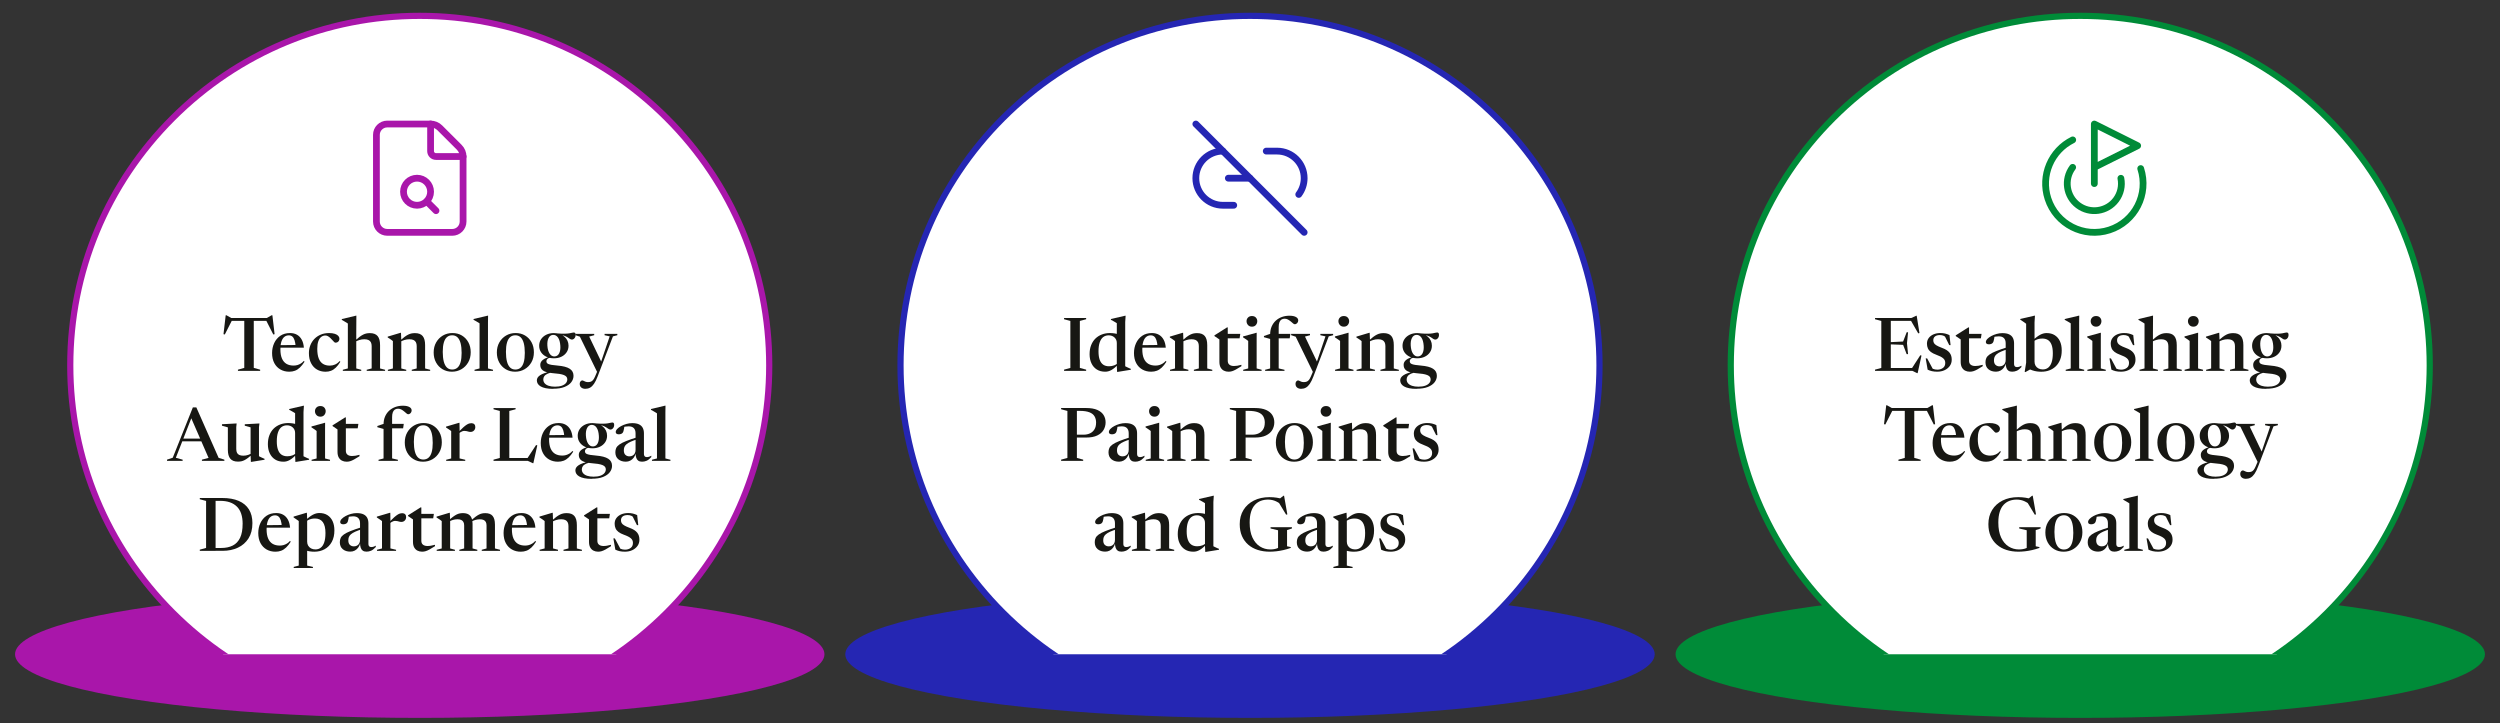 <?xml version="1.0" encoding="UTF-8"?>
<svg id="Layer_1" data-name="Layer 1" xmlns="http://www.w3.org/2000/svg" xmlns:xlink="http://www.w3.org/1999/xlink" viewBox="0 0 1200 347.22">
  <rect x="0" y="0" width="1200" height="347.22" fill="#333333" stroke="none"/>
  <defs>
    <style>
      .cls-1 {
        fill: #008b38;
      }

      .cls-2, .cls-3, .cls-4, .cls-5 {
        fill: none;
      }

      .cls-3 {
        stroke: #2526b3;
      }

      .cls-3, .cls-4, .cls-5 {
        stroke-linecap: round;
        stroke-linejoin: round;
        stroke-width: 3.25px;
      }

      .cls-6 {
        fill: #171713;
      }

      .cls-7 {
        fill: #a916aa;
      }

      .cls-8 {
        clip-path: url(#clippath-1);
      }

      .cls-9 {
        clip-path: url(#clippath-2);
      }

      .cls-4 {
        stroke: #a916aa;
      }

      .cls-10 {
        fill: #fff;
      }

      .cls-11 {
        fill: #2526b3;
      }

      .cls-12 {
        clip-path: url(#clippath);
      }

      .cls-5 {
        stroke: #008b38;
      }
    </style>
    <clipPath id="clippath">
      <rect class="cls-2" x="425.24" y="2" width="347.81" height="312.04"/>
    </clipPath>
    <clipPath id="clippath-1">
      <rect class="cls-2" x="823.77" y="2" width="347.81" height="312.04"/>
    </clipPath>
    <clipPath id="clippath-2">
      <rect class="cls-2" x="26.72" y="2" width="347.81" height="312.04"/>
    </clipPath>
  </defs>
  <g>
    <ellipse class="cls-11" cx="600" cy="314.04" rx="194.26" ry="30.55"/>
    <g class="cls-12">
      <g>
        <path class="cls-10" d="M600,343.11c-92.5,0-167.75-75.25-167.75-167.75S507.5,7.6,600,7.6s167.75,75.25,167.75,167.75-75.25,167.75-167.75,167.75Z"/>
        <path class="cls-11" d="M600,9.09c44.41,0,86.17,17.3,117.57,48.7,31.4,31.4,48.7,73.16,48.7,117.57s-17.3,86.17-48.7,117.57c-31.4,31.4-73.16,48.7-117.57,48.7s-86.17-17.3-117.57-48.7c-31.4-31.4-48.7-73.16-48.7-117.57s17.3-86.17,48.7-117.57,73.16-48.7,117.57-48.7M600,6.12c-93.47,0-169.24,75.77-169.24,169.24s75.77,169.24,169.24,169.24,169.24-75.77,169.24-169.24S693.47,6.12,600,6.12h0Z"/>
      </g>
    </g>
  </g>
  <g>
    <ellipse class="cls-1" cx="998.52" cy="314.04" rx="194.26" ry="30.55"/>
    <g class="cls-8">
      <g>
        <path class="cls-10" d="M998.52,343.11c-92.5,0-167.75-75.25-167.75-167.75S906.02,7.6,998.52,7.6s167.75,75.25,167.75,167.75-75.25,167.75-167.75,167.75Z"/>
        <path class="cls-1" d="M998.52,9.09c44.41,0,86.17,17.3,117.57,48.7,31.4,31.4,48.7,73.16,48.7,117.57s-17.3,86.17-48.7,117.57c-31.4,31.4-73.16,48.7-117.57,48.7s-86.17-17.3-117.57-48.7c-31.4-31.4-48.7-73.16-48.7-117.57s17.3-86.17,48.7-117.57c31.4-31.4,73.16-48.7,117.57-48.7M998.52,6.12c-93.47,0-169.24,75.77-169.24,169.24s75.77,169.24,169.24,169.24,169.24-75.77,169.24-169.24S1091.99,6.12,998.52,6.12h0Z"/>
      </g>
    </g>
  </g>
  <g>
    <ellipse class="cls-7" cx="201.48" cy="314.04" rx="194.26" ry="30.55"/>
    <g class="cls-9">
      <g>
        <path class="cls-10" d="M201.48,343.11c-92.5,0-167.75-75.25-167.75-167.75S108.98,7.6,201.48,7.6s167.75,75.25,167.75,167.75-75.25,167.75-167.75,167.75Z"/>
        <path class="cls-7" d="M201.48,9.09c44.41,0,86.17,17.3,117.57,48.7,31.4,31.4,48.7,73.16,48.7,117.57s-17.3,86.17-48.7,117.57c-31.4,31.4-73.16,48.7-117.57,48.7s-86.17-17.3-117.57-48.7c-31.4-31.4-48.7-73.16-48.7-117.57s17.3-86.17,48.7-117.57c31.4-31.4,73.16-48.7,117.57-48.7M201.48,6.12C108.01,6.12,32.24,81.89,32.24,175.36s75.77,169.24,169.24,169.24,169.24-75.77,169.24-169.24S294.94,6.12,201.48,6.12h0Z"/>
      </g>
    </g>
  </g>
  <g>
    <path class="cls-6" d="M129.66,154.01h-20.27l2.05-.41-3.53,6.95-.63-.14,1.06-9.09h.34l2.93,1.67-1.8-.34h19.42l-1.76.34,2.92-1.67h.36l1.06,9.09-.63.14-3.53-6.95,2,.41ZM117.26,153.35h4.55v23.24l3.06.85v.59h-10.66v-.59l3.04-.85v-23.24Z"/>
    <path class="cls-6" d="M139.16,159.86c1.32,0,2.46.27,3.41.82s1.71,1.34,2.27,2.38c.56,1.04.9,2.32,1.02,3.82h-11.81v-1.19l9.67-.11-1.8.79c-.1-1.26-.28-2.29-.54-3.08-.26-.79-.62-1.38-1.06-1.75s-1-.57-1.66-.57c-.84,0-1.56.24-2.17.73-.61.49-1.07,1.22-1.4,2.21-.33.99-.5,2.23-.5,3.72,0,1.82.25,3.31.75,4.46.5,1.15,1.22,2,2.16,2.56.94.55,2.08.83,3.43.83.62,0,1.22-.08,1.79-.24.57-.16,1.12-.41,1.65-.73s1.01-.74,1.44-1.24l.38.34c-.74,1.16-1.49,2.1-2.24,2.81s-1.54,1.22-2.37,1.53c-.83.31-1.73.47-2.72.47-1.58,0-3-.35-4.25-1.06s-2.23-1.73-2.94-3.06c-.71-1.33-1.07-2.95-1.07-4.84,0-1.73.34-3.32,1.01-4.77s1.65-2.62,2.92-3.5c1.28-.88,2.82-1.32,4.63-1.32Z"/>
    <path class="cls-6" d="M157.79,159.86c1.22,0,2.21.13,2.97.39.76.26,1.3.59,1.65,1.01s.51.84.51,1.29c0,.4-.08.74-.25,1.03s-.4.51-.68.67c-.29.16-.62.23-1.01.23-.17,0-.37-.11-.61-.34-.24-.23-.51-.51-.81-.86-.3-.34-.63-.68-.99-1.03-.36-.34-.74-.63-1.13-.86-.4-.23-.8-.35-1.22-.35-.76,0-1.43.22-2.02.67-.59.44-1.06,1.13-1.4,2.07-.34.94-.51,2.15-.51,3.65,0,1.87.23,3.4.69,4.59.46,1.19,1.14,2.06,2.03,2.63.89.56,1.98.85,3.27.85.91,0,1.77-.18,2.56-.53.8-.35,1.52-.9,2.17-1.65l.36.32c-.72,1.18-1.45,2.12-2.18,2.82-.73.7-1.5,1.21-2.3,1.51-.8.31-1.67.46-2.62.46-1.54,0-2.91-.35-4.11-1.05-1.21-.7-2.15-1.72-2.84-3.05-.69-1.33-1.04-2.94-1.04-4.82,0-1.37.23-2.64.7-3.82.47-1.18,1.13-2.2,1.98-3.06.85-.86,1.86-1.54,3.02-2.02,1.16-.49,2.43-.73,3.82-.73Z"/>
    <path class="cls-6" d="M173.4,178.02h-8.84v-.54l2.41-.63v-21.55c-.16-.12-.37-.27-.65-.44-.28-.17-.6-.37-.98-.58-.38-.22-.8-.46-1.27-.72v-.41l6.77-1.62h.22l-.05,8.32v17.01l2.39.63v.54ZM176.02,177.48l2.38-.63v-10.75c0-.72-.13-1.32-.38-1.81s-.64-.85-1.15-1.09c-.52-.24-1.18-.36-1.98-.36s-1.64.12-2.41.37c-.77.25-1.41.53-1.93.84l-.31-.41c.88-.78,1.64-1.42,2.3-1.91.66-.49,1.26-.87,1.8-1.13.54-.26,1.06-.45,1.58-.55.51-.1,1.05-.15,1.63-.15,1.68,0,2.91.47,3.7,1.4.79.94,1.18,2.39,1.18,4.36v11.2l2.41.63v.54h-8.82v-.54Z"/>
    <path class="cls-6" d="M192.62,163.43v13.43l2.38.63v.54h-8.82v-.54l2.41-.63v-13.14c-.19-.18-.47-.4-.84-.66-.37-.26-.92-.62-1.65-1.07v-.41l6.16-1.84h.22l.14,3.69ZM197.64,177.48l2.38-.63v-10.75c0-.72-.13-1.32-.38-1.81s-.64-.85-1.15-1.09-1.18-.36-1.98-.36-1.64.12-2.41.37c-.77.25-1.41.53-1.93.84l-.31-.41c.88-.78,1.64-1.42,2.3-1.91.66-.49,1.26-.87,1.8-1.13.54-.26,1.06-.45,1.58-.55.51-.1,1.06-.15,1.65-.15,1.68,0,2.91.47,3.69,1.4.78.94,1.17,2.39,1.17,4.36v11.2l2.43.63v.54h-8.84v-.54Z"/>
    <path class="cls-6" d="M216.94,178.42c-1.68,0-3.18-.39-4.51-1.18-1.33-.79-2.37-1.87-3.13-3.26-.76-1.39-1.14-2.98-1.14-4.8s.4-3.44,1.2-4.84,1.88-2.5,3.23-3.29c1.36-.79,2.88-1.19,4.57-1.19s3.23.39,4.54,1.18c1.31.79,2.35,1.87,3.11,3.26s1.13,2.99,1.13,4.8-.4,3.44-1.21,4.84-1.89,2.5-3.25,3.29-2.88,1.19-4.54,1.19ZM217.05,177.38c.98,0,1.81-.29,2.49-.87.68-.58,1.19-1.46,1.53-2.65.34-1.18.51-2.67.51-4.47s-.17-3.42-.5-4.67c-.34-1.25-.84-2.2-1.51-2.83s-1.51-.95-2.52-.95-1.82.29-2.49.86c-.68.58-1.19,1.46-1.53,2.64s-.51,2.67-.51,4.47.17,3.4.5,4.66.84,2.21,1.51,2.85c.67.64,1.51.96,2.52.96Z"/>
    <path class="cls-6" d="M234.22,176.85l2.43.63v.54h-8.87v-.54l2.41-.63v-21.64c-.16-.12-.37-.26-.64-.42-.27-.16-.59-.35-.97-.57s-.8-.45-1.27-.7v-.4l6.75-1.6h.22l-.05,3.28v22.05Z"/>
    <path class="cls-6" d="M247.27,178.42c-1.68,0-3.18-.39-4.51-1.18-1.33-.79-2.37-1.87-3.13-3.26-.76-1.39-1.14-2.98-1.14-4.8s.4-3.44,1.2-4.84,1.88-2.5,3.23-3.29c1.36-.79,2.88-1.19,4.57-1.19s3.23.39,4.54,1.18c1.31.79,2.35,1.87,3.11,3.26s1.13,2.99,1.13,4.8-.4,3.44-1.21,4.84-1.89,2.5-3.25,3.29-2.88,1.19-4.54,1.19ZM247.38,177.38c.98,0,1.81-.29,2.49-.87.68-.58,1.19-1.46,1.53-2.65.34-1.18.51-2.67.51-4.47s-.17-3.42-.5-4.67c-.34-1.25-.84-2.2-1.51-2.83s-1.51-.95-2.52-.95-1.82.29-2.49.86c-.68.58-1.19,1.46-1.53,2.64s-.51,2.67-.51,4.47.17,3.4.5,4.66.84,2.21,1.51,2.85c.67.64,1.51.96,2.52.96Z"/>
    <path class="cls-6" d="M265.54,186.65c-1.4,0-2.6-.1-3.59-.31s-1.8-.49-2.43-.86c-.63-.37-1.09-.8-1.39-1.3s-.44-1.04-.44-1.61c0-.46.12-.89.37-1.3.25-.41.64-.79,1.19-1.16.55-.37,1.27-.71,2.17-1.02.9-.31,2.01-.59,3.33-.85h1.33v.31c-1.36.19-2.42.46-3.19.81-.77.35-1.31.76-1.63,1.22-.32.47-.48.98-.48,1.53,0,.73.22,1.36.67,1.88.45.52,1.09.92,1.94,1.2.84.28,1.85.41,3.02.41,1.3,0,2.38-.15,3.26-.46.88-.31,1.53-.73,1.97-1.26.44-.53.66-1.12.66-1.77,0-.49-.13-.91-.39-1.24s-.67-.62-1.23-.85c-.56-.23-1.3-.41-2.21-.56-.91-.14-2.02-.26-3.33-.36-1.14-.1-2.09-.26-2.84-.49-.76-.23-1.35-.51-1.78-.86-.43-.34-.74-.73-.92-1.18-.18-.44-.27-.93-.27-1.46,0-.95.43-1.75,1.29-2.41.86-.66,2.04-1.15,3.55-1.46l.31.43c-.8.07-1.37.27-1.7.59s-.5.68-.5,1.06c0,.32.07.6.2.83.13.23.38.42.76.58s.91.3,1.62.42c.71.12,1.64.23,2.79.32,1.32.11,2.46.29,3.42.54.96.25,1.75.58,2.38.98s1.09.88,1.39,1.45c.3.56.45,1.22.45,1.96,0,1.09-.36,2.11-1.07,3.05-.71.94-1.79,1.7-3.23,2.28-1.44.58-3.25.86-5.44.86ZM265.84,171.98c-1.36,0-2.56-.26-3.63-.77-1.06-.52-1.9-1.23-2.5-2.13-.61-.91-.91-1.95-.91-3.12s.31-2.24.92-3.15c.61-.91,1.45-1.63,2.51-2.15,1.06-.52,2.26-.78,3.59-.78,1.04,0,2,.15,2.87.46.87.31,1.62.73,2.24,1.27.62.54,1.11,1.18,1.45,1.92.34.74.51,1.54.51,2.42,0,1.18-.3,2.22-.91,3.13-.61.91-1.44,1.63-2.5,2.14-1.06.52-2.28.77-3.65.77ZM266.26,171.09c.98-.08,1.71-.6,2.17-1.54s.64-2.14.53-3.59c-.11-1.69-.47-3-1.1-3.92s-1.45-1.35-2.47-1.3c-.92.07-1.62.58-2.09,1.52-.47.94-.65,2.15-.56,3.61.1,1.66.46,2.96,1.09,3.9.63.94,1.44,1.38,2.42,1.32ZM268.2,160.73l-.76-.7c1.46.12,2.67.17,3.61.14.94-.02,1.69-.08,2.24-.18.55-.1.99-.19,1.31-.27.32-.08.59-.13.82-.13.26,0,.48.09.64.26.16.17.24.46.24.87,0,.68-.19,1.23-.56,1.65s-.78.62-1.22.62c-.31,0-.62-.11-.94-.32-.31-.22-.69-.47-1.13-.76-.44-.29-1-.55-1.68-.78-.68-.23-1.53-.37-2.57-.41Z"/>
    <path class="cls-6" d="M288.92,174.28l-2.11,4.66-8.46-17.32-2.18-.74v-.63h9.05v.65l-2.41.65,6.1,12.73ZM280.96,186.63c-.78,0-1.42-.2-1.93-.61s-.76-.99-.76-1.75c0-.35.06-.65.19-.9s.29-.44.49-.57.39-.19.58-.19c.17,0,.38.07.62.2s.54.26.89.4c.35.13.74.2,1.19.2.53,0,.99-.07,1.38-.22.39-.14.75-.41,1.07-.8.32-.39.64-.95.95-1.67l1.48-3.47,1.06-2.57,4.48-13.23-2.45-.54v-.65h6.12v.65l-2.11.54-7.34,19.22c-.58,1.52-1.16,2.72-1.76,3.58-.6.86-1.24,1.48-1.91,1.84-.67.36-1.42.54-2.25.54Z"/>
    <path class="cls-6" d="M104.93,219.77l2.77.86v.59h-10.78v-.59l3.19-.83-8.66-19.87.76-.14-7.81,19.96,3.26.88v.59h-7.49v-.59l2.75-.92,9.65-24.16h1.67l10.69,24.21ZM86.65,211.85v-1.33h12.56v1.33h-12.56Z"/>
    <path class="cls-6" d="M113.41,215.57c0,.72.12,1.31.36,1.78.24.47.61.82,1.11,1.04.5.23,1.15.34,1.95.34s1.59-.13,2.33-.39c.74-.26,1.35-.56,1.85-.91l.32.49c-.86.76-1.62,1.37-2.26,1.85-.64.48-1.22.85-1.75,1.12-.52.26-1.03.44-1.53.54-.5.1-1.04.14-1.61.14-1.64,0-2.86-.46-3.64-1.4-.78-.93-1.17-2.35-1.17-4.27v-10.76l-2.83-.81v-.7l7.04-.38-.18,1.8v10.51ZM120.42,221.71l-.14-3.44v-13.14l-2.79-.79v-.7l7.04-.38-.22,1.82v13.91c.12.06.29.14.5.25.22.11.46.22.72.35s.53.25.78.36.48.21.67.28v.45l-6.34,1.03h-.23Z"/>
    <path class="cls-6" d="M141.65,207.85c0-1.08-.36-1.96-1.09-2.65-.73-.69-1.67-1.04-2.83-1.04-1.03,0-1.91.29-2.64.85-.73.57-1.28,1.42-1.66,2.56-.38,1.13-.57,2.55-.57,4.26s.19,2.98.57,4.04c.38,1.06.94,1.85,1.69,2.37.75.52,1.68.77,2.8.77.89,0,1.72-.15,2.48-.44s1.51-.79,2.21-1.49l.16.63c-.76.77-1.44,1.41-2.04,1.92-.61.51-1.17.91-1.7,1.2s-1.03.49-1.51.61c-.48.12-.96.18-1.44.18-1.56,0-2.9-.35-4.01-1.05-1.12-.7-1.98-1.69-2.58-2.95-.61-1.27-.91-2.73-.91-4.4s.24-3.04.73-4.3c.49-1.26,1.17-2.32,2.05-3.19.88-.86,1.92-1.52,3.11-1.98,1.19-.46,2.48-.68,3.87-.68.7,0,1.39.05,2.08.15.69.1,1.37.26,2.05.47.68.21,1.33.48,1.95.82l-2.77.5v-6.68c-.16-.11-.39-.25-.7-.44-.31-.19-.65-.38-1.03-.59s-.74-.41-1.1-.58v-.4l6.86-1.58h.2l-.2,3.06v21.2c.11.06.27.14.49.25.22.11.46.22.72.35.26.13.52.25.78.36s.49.21.69.28v.45l-6.34,1.03h-.23l-.14-2.74v-11.12Z"/>
    <path class="cls-6" d="M156.05,202.94l-.02,3.51v13.61l2.38.63v.54h-8.84v-.54l2.41-.63v-13.19c-.13-.12-.32-.27-.58-.45-.25-.18-.54-.38-.86-.6-.32-.22-.67-.45-1.04-.69v-.43l6.34-1.75h.22ZM153.77,200c-.79,0-1.42-.26-1.89-.79s-.7-1.14-.7-1.84.23-1.27.7-1.75c.47-.49,1.1-.73,1.89-.73s1.43.24,1.88.73c.45.49.68,1.07.68,1.75s-.23,1.31-.68,1.84c-.45.53-1.08.79-1.88.79Z"/>
    <path class="cls-6" d="M166.01,216.36c0,.84.26,1.47.79,1.89.53.42,1.25.63,2.18.63.5,0,1.04-.04,1.61-.13.57-.09,1.23-.24,1.97-.44v.67c-1.07.68-1.96,1.22-2.66,1.6s-1.33.65-1.87.81-1.09.23-1.66.23c-.82,0-1.55-.17-2.21-.5s-1.19-.85-1.58-1.55-.58-1.61-.58-2.71v-10.73l-2.38-1.62v-.34c.17-.11.4-.25.7-.44.3-.19.65-.41,1.05-.66.4-.25.84-.53,1.31-.83.47-.3.96-.61,1.47-.93.51-.32,1.02-.64,1.52-.96h.34v16ZM164.53,205.6v-2.14h7.49l-.32,2.14h-7.16Z"/>
    <path class="cls-6" d="M185.05,205.6l-.7.36-3.22-.9v-.59l3.46-1.17,1.39.16h7.83l-.31,2.14h-8.44ZM188.22,220.04l2.77.65v.54h-9.29v-.54l2.41-.63v-16.36c0-1.39.24-2.64.71-3.74.47-1.1,1.13-2.05,1.98-2.83.85-.78,1.83-1.37,2.95-1.78s2.34-.61,3.65-.61c.73,0,1.36.06,1.88.18.52.12.96.28,1.3.49.35.2.6.44.77.72.16.28.24.57.24.88,0,.49-.17.92-.5,1.28-.33.36-.73.54-1.21.54-.2,0-.46-.13-.77-.4-.31-.26-.67-.57-1.09-.93-.41-.35-.87-.66-1.36-.93-.49-.26-1.01-.4-1.57-.4-.61,0-1.13.14-1.56.42s-.75.72-.98,1.32c-.23.6-.34,1.37-.34,2.3v19.82Z"/>
    <path class="cls-6" d="M203.07,221.62c-1.68,0-3.18-.39-4.51-1.18-1.33-.79-2.37-1.87-3.13-3.26-.76-1.39-1.14-2.98-1.14-4.8s.4-3.44,1.2-4.84,1.88-2.5,3.23-3.29c1.36-.79,2.88-1.19,4.57-1.19s3.23.39,4.54,1.18c1.31.79,2.35,1.87,3.11,3.26s1.13,2.99,1.13,4.8-.4,3.44-1.21,4.84-1.89,2.5-3.25,3.29-2.88,1.19-4.54,1.19ZM203.18,220.58c.98,0,1.81-.29,2.49-.87.68-.58,1.19-1.46,1.53-2.65.34-1.18.51-2.67.51-4.47s-.17-3.42-.5-4.67c-.34-1.25-.84-2.2-1.51-2.83s-1.51-.95-2.52-.95-1.82.29-2.49.86c-.68.58-1.19,1.46-1.53,2.64s-.51,2.67-.51,4.47.17,3.4.5,4.66.84,2.21,1.51,2.85c.67.64,1.51.96,2.52.96Z"/>
    <path class="cls-6" d="M220.6,206.5v13.54l2.72.65v.54h-9.16v-.54l2.41-.63v-13.14c-.16-.14-.34-.29-.56-.44-.22-.15-.48-.33-.8-.54-.32-.21-.69-.46-1.12-.75v-.41l6.25-1.84h.22l.05,3.56ZM226.27,203.13c.6,0,1.06.17,1.39.5s.49.79.49,1.35c0,.68-.22,1.25-.65,1.68-.43.44-.98.66-1.64.66-.34,0-.65-.04-.95-.13s-.6-.17-.91-.24c-.31-.08-.67-.12-1.06-.12-.32,0-.64.05-.95.16-.31.11-.61.25-.9.44-.29.19-.58.41-.86.67l-.09-.79c.88-.91,1.63-1.64,2.26-2.2s1.17-.97,1.63-1.26.86-.48,1.22-.58c.35-.1.7-.15,1.03-.15Z"/>
    <path class="cls-6" d="M244.47,197.25v23.98h-7.58v-.59l3.02-.83v-22.55l-3.02-.81v-.59h10.6v.59l-3.02.81ZM256.02,222.32h-.29l-2.38-1.1h-11.74v-1.37h13.97l-2.7.54,4.43-6.77.59.16-1.89,8.53Z"/>
    <path class="cls-6" d="M268.12,203.06c1.32,0,2.46.27,3.41.82s1.71,1.34,2.27,2.38c.56,1.04.9,2.32,1.02,3.82h-11.81v-1.19l9.67-.11-1.8.79c-.1-1.26-.28-2.29-.54-3.08-.26-.79-.62-1.38-1.06-1.75s-1-.57-1.66-.57c-.84,0-1.56.24-2.17.73-.61.49-1.07,1.22-1.4,2.21-.33.99-.5,2.23-.5,3.72,0,1.82.25,3.31.75,4.46.5,1.15,1.22,2,2.16,2.56.94.55,2.08.83,3.43.83.62,0,1.22-.08,1.79-.24.57-.16,1.12-.41,1.65-.73s1.01-.74,1.44-1.24l.38.34c-.74,1.16-1.49,2.1-2.24,2.81s-1.54,1.22-2.37,1.53c-.83.31-1.73.47-2.72.47-1.58,0-3-.35-4.25-1.06s-2.23-1.73-2.94-3.06c-.71-1.33-1.07-2.95-1.07-4.84,0-1.73.34-3.32,1.01-4.77s1.65-2.62,2.92-3.5c1.28-.88,2.82-1.32,4.63-1.32Z"/>
    <path class="cls-6" d="M284.03,229.85c-1.4,0-2.6-.1-3.59-.31s-1.8-.49-2.43-.86c-.63-.37-1.09-.8-1.39-1.3s-.44-1.04-.44-1.61c0-.46.12-.89.37-1.3.25-.41.64-.79,1.19-1.16.55-.37,1.27-.71,2.17-1.02.9-.31,2.01-.59,3.33-.85h1.33v.31c-1.36.19-2.42.46-3.19.81-.77.35-1.31.76-1.63,1.22-.32.47-.48.98-.48,1.53,0,.73.22,1.36.67,1.88.45.52,1.09.92,1.94,1.2.84.28,1.85.41,3.02.41,1.3,0,2.38-.15,3.26-.46.88-.31,1.53-.73,1.97-1.26.44-.53.66-1.12.66-1.77,0-.49-.13-.91-.39-1.24s-.67-.62-1.23-.85c-.56-.23-1.3-.41-2.21-.56-.91-.14-2.02-.26-3.33-.36-1.14-.1-2.09-.26-2.84-.49-.76-.23-1.35-.51-1.78-.86-.43-.34-.74-.73-.92-1.18-.18-.44-.27-.93-.27-1.46,0-.95.43-1.75,1.29-2.41.86-.66,2.04-1.15,3.55-1.46l.31.43c-.8.07-1.37.27-1.7.59s-.5.68-.5,1.06c0,.32.07.6.2.83.13.23.38.42.76.58s.91.3,1.62.42c.71.12,1.64.23,2.79.32,1.32.11,2.46.29,3.42.54.96.25,1.75.58,2.38.98s1.09.88,1.39,1.45c.3.56.45,1.22.45,1.96,0,1.09-.36,2.11-1.07,3.05-.71.94-1.79,1.7-3.23,2.28-1.44.58-3.25.86-5.44.86ZM284.34,215.18c-1.36,0-2.56-.26-3.63-.77-1.06-.52-1.9-1.23-2.5-2.13-.61-.91-.91-1.95-.91-3.12s.31-2.24.92-3.15c.61-.91,1.45-1.63,2.51-2.15,1.06-.52,2.26-.78,3.59-.78,1.04,0,2,.15,2.87.46.87.31,1.62.73,2.24,1.27.62.54,1.11,1.18,1.45,1.92.34.74.51,1.54.51,2.42,0,1.18-.3,2.22-.91,3.13-.61.91-1.44,1.63-2.5,2.14-1.06.52-2.28.77-3.65.77ZM284.75,214.29c.98-.08,1.71-.6,2.17-1.54s.64-2.14.53-3.59c-.11-1.69-.47-3-1.1-3.92s-1.45-1.35-2.47-1.3c-.92.07-1.62.58-2.09,1.52-.47.94-.65,2.15-.56,3.61.1,1.66.46,2.96,1.09,3.9.63.94,1.44,1.38,2.42,1.32ZM286.7,203.93l-.76-.7c1.46.12,2.67.17,3.61.14.94-.02,1.69-.08,2.24-.18.55-.1.99-.19,1.31-.27.32-.08.59-.13.82-.13.26,0,.48.09.64.26.16.17.24.46.24.87,0,.68-.19,1.23-.56,1.65s-.78.62-1.22.62c-.31,0-.62-.11-.94-.32-.31-.22-.69-.47-1.13-.76-.44-.29-1-.55-1.68-.78-.68-.23-1.53-.37-2.57-.41Z"/>
    <path class="cls-6" d="M306.14,209.81l.14.92c-1.45.44-2.63.87-3.53,1.28s-1.59.83-2.07,1.25c-.48.43-.81.87-.98,1.34-.17.47-.26.99-.26,1.57,0,.97.25,1.7.76,2.17s1.14.71,1.9.71c.59,0,1.1-.12,1.55-.37.44-.25.79-.6,1.04-1.06s.38-1.02.38-1.68v-7.96c0-1.07-.27-1.89-.82-2.47s-1.38-.87-2.51-.87c-.53,0-1.05.04-1.58.13-.52.08-.96.2-1.3.36l.88-.86c-.06.54-.13,1.04-.21,1.51s-.17.87-.28,1.21c-.11.34-.24.6-.4.78-.17.22-.42.39-.75.51s-.68.19-1.05.19c-.48,0-.85-.09-1.11-.28-.26-.19-.39-.45-.39-.8,0-.5.24-1,.71-1.5.47-.5,1.1-.96,1.88-1.38s1.63-.76,2.56-1.02c.92-.26,1.84-.39,2.74-.39,1.38,0,2.48.2,3.3.6s1.42.97,1.79,1.7c.37.73.56,1.6.56,2.61v9.86c0,.36.06.65.17.88.11.23.28.39.49.5s.45.15.73.15c.35,0,.7-.05,1.05-.16.35-.11.72-.28,1.09-.52v.68c-.82.89-1.57,1.48-2.27,1.77-.7.29-1.42.44-2.16.44s-1.36-.16-1.81-.48c-.45-.32-.78-.78-.98-1.39-.2-.61-.32-1.35-.34-2.22h.11c-.2.83-.53,1.55-.99,2.16-.46.61-1.01,1.09-1.65,1.42s-1.35.5-2.12.5c-1.49,0-2.7-.39-3.64-1.18-.94-.79-1.4-1.9-1.4-3.36,0-.76.14-1.43.41-2.02.27-.59.78-1.15,1.52-1.68.74-.53,1.83-1.09,3.25-1.66,1.42-.57,3.28-1.21,5.57-1.92Z"/>
    <path class="cls-6" d="M319.38,220.05l2.43.63v.54h-8.87v-.54l2.41-.63v-21.64c-.16-.12-.37-.26-.64-.42-.27-.16-.59-.35-.97-.57s-.8-.45-1.27-.7v-.4l6.75-1.6h.22l-.05,3.28v22.05Z"/>
    <path class="cls-6" d="M95.9,264.42v-.59l3.02-.83v-22.55l-3.02-.81v-.59h7.58v25.38h-7.58ZM116.47,251.5c0-3.73-.92-6.51-2.77-8.34-1.85-1.83-4.52-2.75-8.03-2.75h-4.61l-.14-1.37h5.74c3.12,0,5.76.46,7.92,1.39,2.16.93,3.8,2.29,4.91,4.09,1.12,1.8,1.67,3.99,1.67,6.57,0,2.92-.62,5.36-1.87,7.33-1.25,1.97-2.95,3.46-5.11,4.47-2.16,1.01-4.6,1.51-7.31,1.51h-5.96l.14-1.37h5.17c2.14,0,3.97-.39,5.5-1.16s2.7-2.01,3.52-3.71c.82-1.7,1.22-3.93,1.22-6.69Z"/>
    <path class="cls-6" d="M132.53,246.26c1.32,0,2.46.27,3.41.82s1.71,1.34,2.27,2.38c.56,1.04.9,2.32,1.02,3.82h-11.81v-1.19l9.67-.11-1.8.79c-.1-1.26-.28-2.29-.54-3.08-.26-.79-.62-1.38-1.06-1.75s-1-.57-1.66-.57c-.84,0-1.56.24-2.17.73-.61.49-1.07,1.22-1.4,2.21-.33.99-.5,2.23-.5,3.72,0,1.82.25,3.31.75,4.46.5,1.15,1.22,2,2.16,2.56.94.55,2.08.83,3.43.83.62,0,1.22-.08,1.79-.24.57-.16,1.12-.41,1.65-.73.53-.32,1.01-.74,1.44-1.24l.38.34c-.74,1.16-1.49,2.1-2.24,2.81s-1.54,1.22-2.37,1.53-1.73.47-2.72.47c-1.58,0-3-.35-4.25-1.06s-2.23-1.73-2.94-3.06c-.71-1.33-1.07-2.95-1.07-4.84,0-1.73.34-3.32,1.01-4.77s1.65-2.62,2.92-3.5c1.28-.88,2.82-1.32,4.63-1.32Z"/>
    <path class="cls-6" d="M156.23,255.96c0-2.41-.42-4.19-1.27-5.35-.85-1.15-2.1-1.73-3.77-1.73-.6,0-1.18.06-1.73.19-.55.13-1.08.33-1.58.6s-.98.64-1.45,1.1l-.2-.61c.77-.76,1.48-1.39,2.12-1.89.65-.5,1.25-.9,1.82-1.2.56-.29,1.1-.5,1.61-.63.51-.13,1.01-.19,1.5-.19,1.54,0,2.84.34,3.92,1.04,1.07.69,1.89,1.66,2.46,2.9.56,1.24.85,2.71.85,4.4,0,2.15-.42,3.99-1.25,5.52-.83,1.53-1.98,2.7-3.43,3.5-1.45.8-3.11,1.21-4.97,1.21-.67,0-1.35-.05-2.04-.15-.69-.1-1.37-.26-2.03-.47-.67-.21-1.31-.48-1.94-.8h2.59v8.08l2.77.63v.54h-9.22v-.54l2.41-.63v-21.38c-.16-.13-.34-.27-.56-.42s-.48-.33-.79-.54-.69-.46-1.13-.77v-.4l6.17-1.84h.22l.13,2.93v10.96c0,.72.17,1.36.5,1.92.34.56.8.99,1.4,1.31.6.31,1.28.47,2.05.47,1.02,0,1.89-.29,2.61-.86s1.27-1.44,1.65-2.59c.38-1.15.57-2.59.57-4.3Z"/>
    <path class="cls-6" d="M173.89,253.01l.14.92c-1.45.44-2.63.87-3.53,1.28-.9.41-1.59.83-2.07,1.25-.48.43-.81.87-.98,1.34s-.26.99-.26,1.57c0,.97.25,1.7.76,2.17.51.47,1.14.71,1.9.71.59,0,1.1-.12,1.55-.37.44-.25.79-.6,1.04-1.06s.38-1.02.38-1.68v-7.96c0-1.07-.27-1.89-.82-2.48-.55-.58-1.38-.87-2.51-.87-.53,0-1.05.04-1.58.13-.52.08-.96.21-1.3.36l.88-.86c-.06.54-.13,1.04-.21,1.51-.08.47-.17.87-.28,1.21-.11.34-.24.6-.4.78-.17.22-.42.39-.75.51s-.68.19-1.05.19c-.48,0-.85-.09-1.11-.28-.26-.19-.39-.45-.39-.8,0-.5.24-1,.71-1.5.47-.5,1.1-.96,1.88-1.38.78-.42,1.63-.76,2.56-1.02s1.84-.39,2.74-.39c1.38,0,2.48.2,3.3.6.82.4,1.42.97,1.79,1.7.37.73.56,1.6.56,2.61v9.86c0,.36.06.65.17.88.11.23.28.39.49.49.21.1.45.15.73.15.35,0,.7-.05,1.05-.16.35-.11.72-.28,1.09-.52v.68c-.82.89-1.57,1.48-2.27,1.77-.7.29-1.42.44-2.16.44s-1.36-.16-1.81-.48c-.45-.32-.78-.78-.98-1.39-.2-.61-.32-1.35-.34-2.22h.11c-.2.83-.53,1.55-.99,2.16-.46.61-1.01,1.09-1.65,1.42s-1.35.5-2.12.5c-1.49,0-2.7-.39-3.64-1.18-.94-.79-1.4-1.91-1.4-3.36,0-.76.14-1.43.41-2.02.27-.59.78-1.15,1.52-1.68.74-.53,1.83-1.09,3.25-1.66,1.42-.57,3.28-1.21,5.57-1.92Z"/>
    <path class="cls-6" d="M187.39,249.7v13.54l2.72.65v.54h-9.16v-.54l2.41-.63v-13.14c-.16-.14-.34-.29-.56-.44s-.48-.33-.8-.54c-.32-.21-.69-.46-1.12-.75v-.41l6.25-1.84h.22l.05,3.56ZM193.06,246.33c.6,0,1.06.17,1.39.5s.49.79.49,1.35c0,.68-.22,1.25-.65,1.68-.43.44-.98.66-1.64.66-.34,0-.65-.04-.95-.13s-.6-.17-.91-.24c-.31-.08-.67-.12-1.06-.12-.32,0-.64.05-.95.16-.31.11-.61.26-.9.44-.29.19-.58.41-.86.67l-.09-.79c.88-.91,1.63-1.64,2.26-2.2.63-.55,1.17-.97,1.63-1.26s.86-.48,1.22-.58c.35-.1.7-.15,1.03-.15Z"/>
    <path class="cls-6" d="M202.24,259.56c0,.84.26,1.47.79,1.89.53.42,1.25.63,2.18.63.5,0,1.04-.04,1.61-.14.57-.09,1.23-.24,1.97-.44v.67c-1.07.68-1.96,1.22-2.66,1.6-.71.38-1.33.65-1.87.81-.54.16-1.09.23-1.66.23-.82,0-1.55-.17-2.21-.5-.66-.33-1.19-.85-1.58-1.55s-.58-1.6-.58-2.71v-10.73l-2.38-1.62v-.34c.17-.11.4-.25.7-.44.3-.19.65-.41,1.05-.66.4-.25.84-.53,1.31-.83.47-.3.96-.61,1.47-.93.51-.32,1.02-.64,1.52-.96h.34v16ZM200.77,248.8v-2.14h7.49l-.32,2.14h-7.16Z"/>
    <path class="cls-6" d="M216.07,249.81v13.45l2.3.63v.54h-8.75v-.54l2.41-.63v-13.14c-.19-.18-.47-.4-.84-.66-.37-.26-.92-.62-1.65-1.07v-.41l6.16-1.84h.22l.14,3.67ZM226.83,251.53v11.72l2.29.63v.54h-8.64v-.54l2.32-.63v-11.02c0-.68-.12-1.24-.36-1.68s-.6-.76-1.07-.98c-.47-.22-1.07-.32-1.79-.32-.76,0-1.49.11-2.2.32-.71.22-1.3.48-1.78.79l-.29-.52c.83-.74,1.55-1.35,2.18-1.81.62-.46,1.19-.82,1.7-1.07s1-.43,1.49-.52c.48-.1,1-.14,1.55-.14,1.07,0,1.94.2,2.62.59.68.4,1.18.98,1.5,1.76.32.78.49,1.74.49,2.88ZM237.58,251.72v11.54l2.43.63v.54h-8.77v-.54l2.3-.63v-11.02c0-.68-.12-1.24-.35-1.68-.23-.44-.59-.76-1.07-.98-.48-.22-1.08-.32-1.8-.32-.76,0-1.49.11-2.2.32-.71.22-1.3.48-1.78.79l-.29-.52c.84-.74,1.57-1.35,2.2-1.81.62-.46,1.19-.82,1.7-1.07.51-.25,1-.43,1.48-.52.48-.1.99-.14,1.53-.14,1.6,0,2.76.45,3.5,1.34s1.11,2.25,1.11,4.08Z"/>
    <path class="cls-6" d="M250.28,246.26c1.32,0,2.46.27,3.41.82s1.71,1.34,2.27,2.38c.56,1.04.9,2.32,1.02,3.82h-11.81v-1.19l9.67-.11-1.8.79c-.1-1.26-.28-2.29-.54-3.08-.26-.79-.62-1.38-1.06-1.75s-1-.57-1.66-.57c-.84,0-1.56.24-2.17.73-.61.49-1.07,1.22-1.4,2.21-.33.99-.5,2.23-.5,3.72,0,1.82.25,3.31.75,4.46.5,1.15,1.22,2,2.16,2.56.94.55,2.08.83,3.43.83.62,0,1.22-.08,1.79-.24.57-.16,1.12-.41,1.65-.73.53-.32,1.01-.74,1.44-1.24l.38.34c-.74,1.16-1.49,2.1-2.24,2.81s-1.54,1.22-2.37,1.53-1.73.47-2.72.47c-1.58,0-3-.35-4.25-1.06s-2.23-1.73-2.94-3.06c-.71-1.33-1.07-2.95-1.07-4.84,0-1.73.34-3.32,1.01-4.77s1.65-2.62,2.92-3.5c1.28-.88,2.82-1.32,4.63-1.32Z"/>
    <path class="cls-6" d="M265.46,249.82v13.43l2.38.63v.54h-8.82v-.54l2.41-.63v-13.14c-.19-.18-.47-.4-.84-.66-.37-.26-.92-.62-1.65-1.07v-.41l6.16-1.84h.22l.14,3.69ZM270.48,263.88l2.38-.63v-10.75c0-.72-.13-1.32-.38-1.81-.25-.49-.64-.85-1.15-1.09-.52-.24-1.18-.36-1.98-.36s-1.64.12-2.41.37c-.77.25-1.41.53-1.93.84l-.31-.41c.88-.78,1.64-1.42,2.3-1.91.66-.49,1.26-.87,1.8-1.13.54-.26,1.06-.45,1.58-.55.51-.1,1.06-.15,1.65-.15,1.68,0,2.91.47,3.69,1.4.78.94,1.17,2.39,1.17,4.36v11.2l2.43.63v.54h-8.84v-.54Z"/>
    <path class="cls-6" d="M286.73,259.56c0,.84.26,1.47.79,1.89.53.42,1.25.63,2.18.63.5,0,1.04-.04,1.61-.14.57-.09,1.23-.24,1.97-.44v.67c-1.07.68-1.96,1.22-2.66,1.6-.71.38-1.33.65-1.87.81-.54.16-1.09.23-1.66.23-.82,0-1.55-.17-2.21-.5-.66-.33-1.19-.85-1.58-1.55s-.58-1.6-.58-2.71v-10.73l-2.38-1.62v-.34c.17-.11.4-.25.7-.44.3-.19.65-.41,1.05-.66.4-.25.84-.53,1.31-.83.47-.3.96-.61,1.47-.93.51-.32,1.02-.64,1.52-.96h.34v16ZM285.26,248.8v-2.14h7.49l-.32,2.14h-7.16Z"/>
    <path class="cls-6" d="M301.46,246.26c.85,0,1.61.08,2.29.24s1.37.41,2.09.75l.52,4.81h-.63l-2.38-4.79,1.44,1.58c-.61-.59-1.18-1-1.71-1.25-.53-.25-1.13-.37-1.82-.37-1.02,0-1.81.22-2.36.65-.55.43-.83,1.06-.83,1.87,0,.49.11.93.33,1.32.22.39.63.77,1.22,1.12.59.36,1.47.76,2.62,1.19.86.31,1.59.66,2.19,1.04.59.38,1.07.81,1.44,1.27.37.46.63.97.8,1.53.17.56.25,1.17.25,1.83,0,1.15-.31,2.16-.94,3.02-.62.86-1.46,1.54-2.5,2.02s-2.22.72-3.53.72c-.95,0-1.79-.08-2.53-.25-.74-.17-1.42-.41-2.06-.72l-.94-5.42h.7l2.97,5.54-1.24-1.08c.35.23.69.41,1.04.55.34.14.69.24,1.05.31.36.07.72.1,1.08.1,1.03,0,1.92-.27,2.67-.81.75-.54,1.12-1.35,1.12-2.43,0-.44-.08-.85-.23-1.21-.16-.36-.41-.69-.76-1-.35-.31-.8-.6-1.35-.88-.55-.28-1.23-.57-2.03-.85-1.06-.38-1.91-.83-2.56-1.32-.65-.5-1.12-1.07-1.41-1.73-.29-.65-.44-1.39-.44-2.22,0-1.08.29-2,.87-2.76.58-.76,1.36-1.35,2.32-1.75.97-.41,2.04-.61,3.21-.61Z"/>
  </g>
  <g>
    <path class="cls-6" d="M521.35,177.43v.59h-10.6v-.59l3.02-.83v-22.55l-3.02-.81v-.59h10.6v.59l-3.02.81v22.55l3.02.83Z"/>
    <path class="cls-6" d="M536.07,164.65c0-1.08-.36-1.96-1.09-2.65-.73-.69-1.67-1.04-2.83-1.04-1.03,0-1.91.29-2.64.85-.73.57-1.28,1.42-1.66,2.56-.38,1.13-.57,2.55-.57,4.26s.19,2.98.57,4.04c.38,1.06.94,1.85,1.69,2.37.75.52,1.68.77,2.8.77.89,0,1.72-.15,2.48-.44s1.51-.79,2.21-1.49l.16.63c-.76.77-1.44,1.41-2.04,1.92-.61.51-1.17.91-1.7,1.2s-1.03.49-1.51.61c-.48.12-.96.18-1.44.18-1.56,0-2.9-.35-4.01-1.05-1.12-.7-1.98-1.69-2.58-2.95-.61-1.27-.91-2.73-.91-4.4s.24-3.04.73-4.3c.49-1.26,1.17-2.32,2.05-3.19.88-.86,1.92-1.52,3.11-1.98,1.19-.46,2.48-.68,3.87-.68.7,0,1.39.05,2.08.15.69.1,1.37.26,2.05.47.68.21,1.33.48,1.95.82l-2.77.5v-6.68c-.16-.11-.39-.25-.7-.44-.31-.19-.65-.38-1.03-.59s-.74-.41-1.1-.58v-.4l6.86-1.58h.2l-.2,3.06v21.2c.11.06.27.14.49.25.22.11.46.22.72.35.26.13.52.25.78.36s.49.21.69.28v.45l-6.34,1.03h-.23l-.14-2.74v-11.12Z"/>
    <path class="cls-6" d="M552.87,159.86c1.32,0,2.46.27,3.41.82s1.71,1.34,2.27,2.38c.56,1.04.9,2.32,1.02,3.82h-11.81v-1.19l9.67-.11-1.8.79c-.1-1.26-.28-2.29-.54-3.08-.26-.79-.62-1.38-1.06-1.75s-1-.57-1.66-.57c-.84,0-1.56.24-2.17.73-.61.49-1.07,1.22-1.4,2.21-.33.99-.5,2.23-.5,3.72,0,1.82.25,3.31.75,4.46.5,1.15,1.22,2,2.16,2.56.94.55,2.08.83,3.43.83.62,0,1.22-.08,1.79-.24.57-.16,1.12-.41,1.65-.73s1.01-.74,1.44-1.24l.38.34c-.74,1.16-1.49,2.1-2.24,2.81s-1.54,1.22-2.37,1.53c-.83.31-1.73.47-2.72.47-1.58,0-3-.35-4.25-1.06s-2.23-1.73-2.94-3.06c-.71-1.33-1.07-2.95-1.07-4.84,0-1.73.34-3.32,1.01-4.77s1.65-2.62,2.92-3.5c1.28-.88,2.82-1.32,4.63-1.32Z"/>
    <path class="cls-6" d="M568.04,163.43v13.43l2.38.63v.54h-8.82v-.54l2.41-.63v-13.14c-.19-.18-.47-.4-.84-.66-.37-.26-.92-.62-1.65-1.07v-.41l6.16-1.84h.22l.14,3.69ZM573.06,177.48l2.38-.63v-10.75c0-.72-.13-1.32-.38-1.81s-.64-.85-1.15-1.09-1.18-.36-1.98-.36-1.64.12-2.41.37c-.77.25-1.41.53-1.93.84l-.31-.41c.88-.78,1.64-1.42,2.3-1.91.66-.49,1.26-.87,1.8-1.13.54-.26,1.06-.45,1.58-.55.51-.1,1.06-.15,1.65-.15,1.68,0,2.91.47,3.69,1.4.78.94,1.17,2.39,1.17,4.36v11.2l2.43.63v.54h-8.84v-.54Z"/>
    <path class="cls-6" d="M589.32,173.16c0,.84.26,1.47.79,1.89.53.42,1.25.63,2.18.63.5,0,1.04-.04,1.61-.13.57-.09,1.23-.24,1.97-.44v.67c-1.07.68-1.96,1.22-2.66,1.6s-1.33.65-1.87.81-1.09.23-1.66.23c-.82,0-1.55-.17-2.21-.5s-1.19-.85-1.58-1.55-.58-1.61-.58-2.71v-10.73l-2.38-1.62v-.34c.17-.11.4-.25.7-.44.3-.19.65-.41,1.05-.66.4-.25.84-.53,1.31-.83.47-.3.96-.61,1.47-.93.51-.32,1.02-.64,1.52-.96h.34v16ZM587.84,162.4v-2.14h7.49l-.32,2.14h-7.16Z"/>
    <path class="cls-6" d="M603.21,159.73l-.02,3.51v13.61l2.38.63v.54h-8.84v-.54l2.41-.63v-13.19c-.13-.12-.32-.27-.58-.45-.25-.18-.54-.38-.86-.6-.32-.22-.67-.45-1.04-.69v-.43l6.34-1.75h.22ZM600.93,156.8c-.79,0-1.42-.26-1.89-.79s-.7-1.14-.7-1.84.23-1.27.7-1.75c.47-.49,1.1-.73,1.89-.73s1.43.24,1.88.73c.45.49.68,1.07.68,1.75s-.23,1.31-.68,1.84c-.45.53-1.08.79-1.88.79Z"/>
    <path class="cls-6" d="M610.61,162.4l-.7.36-3.22-.9v-.59l3.46-1.17,1.39.16h7.83l-.31,2.14h-8.44ZM613.78,176.84l2.77.65v.54h-9.29v-.54l2.41-.63v-16.36c0-1.39.24-2.64.71-3.74.47-1.1,1.13-2.05,1.98-2.83.85-.78,1.83-1.37,2.95-1.78s2.34-.61,3.65-.61c.73,0,1.36.06,1.88.18.52.12.96.28,1.3.49.35.2.6.44.77.72.16.28.24.57.24.88,0,.49-.17.92-.5,1.28-.33.36-.73.54-1.21.54-.2,0-.46-.13-.77-.4-.31-.26-.67-.57-1.09-.93-.41-.35-.87-.66-1.36-.93-.49-.26-1.01-.4-1.57-.4-.61,0-1.13.14-1.56.42s-.75.72-.98,1.32c-.23.6-.34,1.37-.34,2.3v19.82Z"/>
    <path class="cls-6" d="M632.5,174.28l-2.11,4.66-8.46-17.32-2.18-.74v-.63h9.05v.65l-2.41.65,6.1,12.73ZM624.54,186.63c-.78,0-1.42-.2-1.93-.61s-.76-.99-.76-1.75c0-.35.06-.65.19-.9s.29-.44.49-.57.39-.19.58-.19c.17,0,.38.07.62.2s.54.26.89.4c.35.13.74.2,1.19.2.53,0,.99-.07,1.38-.22.39-.14.75-.41,1.07-.8.32-.39.64-.95.95-1.67l1.48-3.47,1.06-2.57,4.48-13.23-2.45-.54v-.65h6.12v.65l-2.11.54-7.34,19.22c-.58,1.52-1.16,2.72-1.76,3.58-.6.86-1.24,1.48-1.91,1.84-.67.36-1.42.54-2.25.54Z"/>
    <path class="cls-6" d="M647.31,159.73l-.02,3.51v13.61l2.38.63v.54h-8.84v-.54l2.41-.63v-13.19c-.13-.12-.32-.27-.58-.45-.25-.18-.54-.38-.86-.6-.32-.22-.67-.45-1.04-.69v-.43l6.34-1.75h.22ZM645.03,156.8c-.79,0-1.42-.26-1.89-.79s-.7-1.14-.7-1.84.23-1.27.7-1.75c.47-.49,1.1-.73,1.89-.73s1.43.24,1.88.73c.45.49.68,1.07.68,1.75s-.23,1.31-.68,1.84c-.45.53-1.08.79-1.88.79Z"/>
    <path class="cls-6" d="M657.59,163.43v13.43l2.38.63v.54h-8.82v-.54l2.41-.63v-13.14c-.19-.18-.47-.4-.84-.66-.37-.26-.92-.62-1.65-1.07v-.41l6.16-1.84h.22l.14,3.69ZM662.61,177.48l2.38-.63v-10.75c0-.72-.13-1.32-.38-1.81s-.64-.85-1.15-1.09-1.18-.36-1.98-.36-1.64.12-2.41.37c-.77.25-1.41.53-1.93.84l-.31-.41c.88-.78,1.64-1.42,2.3-1.91.66-.49,1.26-.87,1.8-1.13.54-.26,1.06-.45,1.58-.55.51-.1,1.06-.15,1.65-.15,1.68,0,2.91.47,3.69,1.4.78.94,1.17,2.39,1.17,4.36v11.2l2.43.63v.54h-8.84v-.54Z"/>
    <path class="cls-6" d="M679.95,186.65c-1.4,0-2.6-.1-3.59-.31s-1.8-.49-2.43-.86c-.63-.37-1.09-.8-1.39-1.3s-.44-1.04-.44-1.61c0-.46.12-.89.37-1.3.25-.41.64-.79,1.19-1.16.55-.37,1.27-.71,2.17-1.02.9-.31,2.01-.59,3.33-.85h1.33v.31c-1.36.19-2.42.46-3.19.81-.77.35-1.31.76-1.63,1.22-.32.47-.48.98-.48,1.53,0,.73.22,1.36.67,1.88.45.52,1.09.92,1.94,1.2.84.28,1.85.41,3.02.41,1.3,0,2.38-.15,3.26-.46.88-.31,1.53-.73,1.97-1.26.44-.53.66-1.12.66-1.77,0-.49-.13-.91-.39-1.24s-.67-.62-1.23-.85c-.56-.23-1.3-.41-2.21-.56-.91-.14-2.02-.26-3.33-.36-1.14-.1-2.09-.26-2.84-.49-.76-.23-1.35-.51-1.78-.86-.43-.34-.74-.73-.92-1.18-.18-.44-.27-.93-.27-1.46,0-.95.43-1.75,1.29-2.41.86-.66,2.04-1.15,3.55-1.46l.31.43c-.8.07-1.37.27-1.7.59s-.5.68-.5,1.06c0,.32.07.6.2.83.13.23.38.42.76.58s.91.3,1.62.42c.71.12,1.64.23,2.79.32,1.32.11,2.46.29,3.42.54.96.25,1.75.58,2.38.98s1.09.88,1.39,1.45c.3.56.45,1.22.45,1.96,0,1.09-.36,2.11-1.07,3.05-.71.94-1.79,1.7-3.23,2.28-1.44.58-3.25.86-5.44.86ZM680.25,171.98c-1.36,0-2.56-.26-3.63-.77-1.06-.52-1.9-1.23-2.5-2.13-.61-.91-.91-1.95-.91-3.12s.31-2.24.92-3.15c.61-.91,1.45-1.63,2.51-2.15,1.06-.52,2.26-.78,3.59-.78,1.04,0,2,.15,2.87.46.87.31,1.62.73,2.24,1.27.62.54,1.11,1.18,1.45,1.92.34.74.51,1.54.51,2.42,0,1.18-.3,2.22-.91,3.13-.61.91-1.44,1.63-2.5,2.14-1.06.52-2.28.77-3.65.77ZM680.67,171.09c.98-.08,1.71-.6,2.17-1.54s.64-2.14.53-3.59c-.11-1.69-.47-3-1.1-3.92s-1.45-1.35-2.47-1.3c-.92.07-1.62.58-2.09,1.52-.47.94-.65,2.15-.56,3.61.1,1.66.46,2.96,1.09,3.9.63.94,1.44,1.38,2.42,1.32ZM682.61,160.73l-.76-.7c1.46.12,2.67.17,3.61.14.94-.02,1.69-.08,2.24-.18.55-.1.99-.19,1.31-.27.32-.08.59-.13.82-.13.26,0,.48.09.64.26.16.17.24.46.24.87,0,.68-.19,1.23-.56,1.65s-.78.62-1.22.62c-.31,0-.62-.11-.94-.32-.31-.22-.69-.47-1.13-.76-.44-.29-1-.55-1.68-.78-.68-.23-1.53-.37-2.57-.41Z"/>
    <path class="cls-6" d="M516.91,195.84v23.96l3.02.83v.59h-10.6v-.59l3.02-.83v-22.55l-3.02-.81v-.59h7.58ZM526.13,202.94c0-1.22-.25-2.26-.76-3.11-.5-.85-1.33-1.5-2.48-1.94-1.15-.44-2.68-.67-4.62-.67h-4.23l.11-1.37h7.18c2.23,0,4.03.31,5.4.92s2.37,1.44,3.01,2.48c.64,1.04.95,2.21.95,3.49s-.33,2.53-.98,3.64-1.67,1.99-3.04,2.65c-1.37.66-3.15.99-5.34.99h-7.18l-.11-1.37h6.1c1.15,0,2.18-.22,3.08-.65.9-.43,1.61-1.07,2.12-1.92.52-.85.77-1.89.77-3.14Z"/>
    <path class="cls-6" d="M542.85,209.81l.14.92c-1.45.44-2.63.87-3.53,1.28s-1.59.83-2.07,1.25c-.48.43-.81.87-.98,1.34-.17.47-.26.99-.26,1.57,0,.97.25,1.7.76,2.17s1.14.71,1.9.71c.59,0,1.1-.12,1.55-.37.44-.25.79-.6,1.04-1.06s.38-1.02.38-1.68v-7.96c0-1.07-.27-1.89-.82-2.47s-1.38-.87-2.51-.87c-.53,0-1.05.04-1.58.13-.52.08-.96.2-1.3.36l.88-.86c-.06.54-.13,1.04-.21,1.51s-.17.87-.28,1.21c-.11.34-.24.6-.4.78-.17.22-.42.39-.75.51s-.68.19-1.05.19c-.48,0-.85-.09-1.11-.28-.26-.19-.39-.45-.39-.8,0-.5.24-1,.71-1.5.47-.5,1.1-.96,1.88-1.38s1.63-.76,2.56-1.02c.92-.26,1.84-.39,2.74-.39,1.38,0,2.48.2,3.3.6s1.42.97,1.79,1.7c.37.73.56,1.6.56,2.61v9.86c0,.36.06.65.17.88.11.23.28.39.49.5s.45.15.73.15c.35,0,.7-.05,1.05-.16.35-.11.72-.28,1.09-.52v.68c-.82.89-1.57,1.48-2.27,1.77-.7.29-1.42.44-2.16.44s-1.36-.16-1.81-.48c-.45-.32-.78-.78-.98-1.39-.2-.61-.32-1.35-.34-2.22h.11c-.2.83-.53,1.55-.99,2.16-.46.61-1.01,1.09-1.65,1.42s-1.35.5-2.12.5c-1.49,0-2.7-.39-3.64-1.18-.94-.79-1.4-1.9-1.4-3.36,0-.76.14-1.43.41-2.02.27-.59.78-1.15,1.52-1.68.74-.53,1.83-1.09,3.25-1.66,1.42-.57,3.28-1.21,5.57-1.92Z"/>
    <path class="cls-6" d="M556.42,202.94l-.02,3.51v13.61l2.38.63v.54h-8.84v-.54l2.41-.63v-13.19c-.13-.12-.32-.27-.58-.45-.25-.18-.54-.38-.86-.6-.32-.22-.67-.45-1.04-.69v-.43l6.34-1.75h.22ZM554.14,200c-.79,0-1.42-.26-1.89-.79s-.7-1.14-.7-1.84.23-1.27.7-1.75c.47-.49,1.1-.73,1.89-.73s1.43.24,1.88.73c.45.49.68,1.07.68,1.75s-.23,1.31-.68,1.84c-.45.53-1.08.79-1.88.79Z"/>
    <path class="cls-6" d="M566.7,206.63v13.43l2.38.63v.54h-8.82v-.54l2.41-.63v-13.14c-.19-.18-.47-.4-.84-.66-.37-.26-.92-.62-1.65-1.07v-.41l6.16-1.84h.22l.14,3.69ZM571.72,220.68l2.38-.63v-10.75c0-.72-.13-1.32-.38-1.81s-.64-.85-1.15-1.09-1.18-.36-1.98-.36-1.64.12-2.41.37c-.77.25-1.41.53-1.93.84l-.31-.41c.88-.78,1.64-1.42,2.3-1.91.66-.49,1.26-.87,1.8-1.13.54-.26,1.06-.45,1.58-.55.51-.1,1.06-.15,1.65-.15,1.68,0,2.91.47,3.69,1.4.78.94,1.17,2.39,1.17,4.36v11.2l2.43.63v.54h-8.84v-.54Z"/>
    <path class="cls-6" d="M597.89,195.84v23.96l3.02.83v.59h-10.6v-.59l3.02-.83v-22.55l-3.02-.81v-.59h7.58ZM607.11,202.94c0-1.22-.25-2.26-.76-3.11-.5-.85-1.33-1.5-2.48-1.94-1.15-.44-2.68-.67-4.62-.67h-4.23l.11-1.37h7.18c2.23,0,4.03.31,5.4.92s2.37,1.44,3.01,2.48c.64,1.04.95,2.21.95,3.49s-.33,2.53-.98,3.64-1.67,1.99-3.04,2.65c-1.37.66-3.15.99-5.34.99h-7.18l-.11-1.37h6.1c1.15,0,2.18-.22,3.08-.65.9-.43,1.61-1.07,2.12-1.92.52-.85.77-1.89.77-3.14Z"/>
    <path class="cls-6" d="M621.19,221.62c-1.68,0-3.18-.39-4.51-1.18-1.33-.79-2.37-1.87-3.13-3.26-.76-1.39-1.14-2.98-1.14-4.8s.4-3.44,1.2-4.84,1.88-2.5,3.23-3.29c1.36-.79,2.88-1.19,4.57-1.19s3.23.39,4.54,1.18c1.31.79,2.35,1.87,3.11,3.26s1.13,2.99,1.13,4.8-.4,3.44-1.21,4.84-1.89,2.5-3.25,3.29-2.88,1.19-4.54,1.19ZM621.3,220.58c.98,0,1.81-.29,2.49-.87.68-.58,1.19-1.46,1.53-2.65.34-1.18.51-2.67.51-4.47s-.17-3.42-.5-4.67c-.34-1.25-.84-2.2-1.51-2.83s-1.51-.95-2.52-.95-1.82.29-2.49.86c-.68.58-1.19,1.46-1.53,2.64s-.51,2.67-.51,4.47.17,3.4.5,4.66.84,2.21,1.51,2.85c.67.64,1.51.96,2.52.96Z"/>
    <path class="cls-6" d="M638.79,202.94l-.02,3.51v13.61l2.38.63v.54h-8.84v-.54l2.41-.63v-13.19c-.13-.12-.32-.27-.58-.45-.25-.18-.54-.38-.86-.6-.32-.22-.67-.45-1.04-.69v-.43l6.34-1.75h.22ZM636.5,200c-.79,0-1.42-.26-1.89-.79s-.7-1.14-.7-1.84.23-1.27.7-1.75c.47-.49,1.1-.73,1.89-.73s1.43.24,1.88.73c.45.49.68,1.07.68,1.75s-.23,1.31-.68,1.84c-.45.53-1.08.79-1.88.79Z"/>
    <path class="cls-6" d="M649.07,206.63v13.43l2.38.63v.54h-8.82v-.54l2.41-.63v-13.14c-.19-.18-.47-.4-.84-.66-.37-.26-.92-.62-1.65-1.07v-.41l6.16-1.84h.22l.14,3.69ZM654.09,220.68l2.38-.63v-10.75c0-.72-.13-1.32-.38-1.81s-.64-.85-1.15-1.09-1.18-.36-1.98-.36-1.64.12-2.41.37c-.77.25-1.41.53-1.93.84l-.31-.41c.88-.78,1.64-1.42,2.3-1.91.66-.49,1.26-.87,1.8-1.13.54-.26,1.06-.45,1.58-.55.51-.1,1.06-.15,1.65-.15,1.68,0,2.91.47,3.69,1.4.78.94,1.17,2.39,1.17,4.36v11.2l2.43.63v.54h-8.84v-.54Z"/>
    <path class="cls-6" d="M670.35,216.36c0,.84.26,1.47.79,1.89.53.42,1.25.63,2.18.63.5,0,1.04-.04,1.61-.13.57-.09,1.23-.24,1.97-.44v.67c-1.07.68-1.96,1.22-2.66,1.6s-1.33.65-1.87.81-1.09.23-1.66.23c-.82,0-1.55-.17-2.21-.5s-1.19-.85-1.58-1.55-.58-1.61-.58-2.71v-10.73l-2.38-1.62v-.34c.17-.11.4-.25.7-.44.3-.19.65-.41,1.05-.66.4-.25.84-.53,1.31-.83.47-.3.96-.61,1.47-.93.51-.32,1.02-.64,1.52-.96h.34v16ZM668.87,205.6v-2.14h7.49l-.32,2.14h-7.16Z"/>
    <path class="cls-6" d="M685.07,203.06c.85,0,1.61.08,2.29.24s1.37.41,2.09.75l.52,4.81h-.63l-2.38-4.79,1.44,1.58c-.61-.59-1.18-1-1.71-1.25-.53-.25-1.13-.37-1.82-.37-1.02,0-1.81.22-2.36.65-.55.43-.83,1.06-.83,1.87,0,.49.11.93.33,1.32.22.39.63.76,1.22,1.12s1.47.76,2.62,1.19c.86.31,1.59.66,2.19,1.04.59.38,1.07.81,1.44,1.27s.63.97.8,1.53c.17.56.25,1.17.25,1.83,0,1.15-.31,2.16-.94,3.02s-1.46,1.54-2.5,2.02c-1.04.48-2.22.72-3.53.72-.95,0-1.79-.08-2.53-.25-.74-.17-1.42-.41-2.06-.72l-.94-5.42h.7l2.97,5.54-1.24-1.08c.35.23.69.41,1.04.55.34.14.69.24,1.05.31.36.07.72.1,1.08.1,1.03,0,1.92-.27,2.67-.81s1.12-1.35,1.12-2.43c0-.44-.08-.85-.23-1.21-.16-.36-.41-.69-.76-1-.35-.31-.8-.6-1.35-.88-.55-.28-1.23-.57-2.03-.86-1.06-.38-1.91-.83-2.56-1.32-.65-.5-1.12-1.07-1.41-1.73s-.44-1.4-.44-2.22c0-1.08.29-2,.87-2.76.58-.76,1.36-1.35,2.32-1.75s2.04-.61,3.21-.61Z"/>
    <path class="cls-6" d="M536.25,253.01l.14.92c-1.45.44-2.63.87-3.53,1.28-.9.41-1.59.83-2.07,1.25-.48.43-.81.87-.98,1.34s-.26.99-.26,1.57c0,.97.25,1.7.76,2.17.51.47,1.14.71,1.9.71.59,0,1.1-.12,1.55-.37.44-.25.79-.6,1.04-1.06s.38-1.02.38-1.68v-7.96c0-1.07-.27-1.89-.82-2.48-.55-.58-1.38-.87-2.51-.87-.53,0-1.05.04-1.58.13-.52.08-.96.21-1.3.36l.88-.86c-.06.54-.13,1.04-.21,1.51-.08.47-.17.87-.28,1.21-.11.34-.24.6-.4.78-.17.22-.42.39-.75.51s-.68.19-1.05.19c-.48,0-.85-.09-1.11-.28-.26-.19-.39-.45-.39-.8,0-.5.24-1,.71-1.5.47-.5,1.1-.96,1.88-1.38.78-.42,1.63-.76,2.56-1.02s1.84-.39,2.74-.39c1.38,0,2.48.2,3.3.6.82.4,1.42.97,1.79,1.7.37.73.56,1.6.56,2.61v9.86c0,.36.06.65.17.88.11.23.28.39.49.49.21.1.45.15.73.15.35,0,.7-.05,1.05-.16.35-.11.72-.28,1.09-.52v.68c-.82.89-1.57,1.48-2.27,1.77-.7.29-1.42.44-2.16.44s-1.36-.16-1.81-.48c-.45-.32-.78-.78-.98-1.39-.2-.61-.32-1.35-.34-2.22h.11c-.2.83-.53,1.55-.99,2.16-.46.61-1.01,1.09-1.65,1.42s-1.35.5-2.12.5c-1.49,0-2.7-.39-3.64-1.18-.94-.79-1.4-1.91-1.4-3.36,0-.76.14-1.43.41-2.02.27-.59.78-1.15,1.52-1.68.74-.53,1.83-1.09,3.25-1.66,1.42-.57,3.28-1.21,5.57-1.92Z"/>
    <path class="cls-6" d="M549.75,249.82v13.43l2.38.63v.54h-8.82v-.54l2.41-.63v-13.14c-.19-.18-.47-.4-.84-.66-.37-.26-.92-.62-1.65-1.07v-.41l6.16-1.84h.22l.14,3.69ZM554.78,263.88l2.38-.63v-10.75c0-.72-.13-1.32-.38-1.81-.25-.49-.64-.85-1.15-1.09-.52-.24-1.18-.36-1.98-.36s-1.64.12-2.41.37c-.77.25-1.41.53-1.93.84l-.31-.41c.88-.78,1.64-1.42,2.3-1.91.66-.49,1.26-.87,1.8-1.13.54-.26,1.06-.45,1.58-.55.51-.1,1.06-.15,1.65-.15,1.68,0,2.91.47,3.69,1.4.78.94,1.17,2.39,1.17,4.36v11.2l2.43.63v.54h-8.84v-.54Z"/>
    <path class="cls-6" d="M578.39,251.05c0-1.08-.36-1.96-1.09-2.66-.73-.69-1.67-1.04-2.83-1.04-1.03,0-1.91.29-2.64.86-.73.57-1.28,1.42-1.66,2.56s-.57,2.55-.57,4.26.19,2.98.57,4.04c.38,1.06.94,1.85,1.69,2.37.75.52,1.68.77,2.8.77.89,0,1.72-.15,2.48-.44s1.51-.79,2.21-1.49l.16.63c-.76.77-1.44,1.41-2.04,1.92-.61.51-1.17.91-1.7,1.2s-1.03.49-1.51.61c-.48.12-.96.18-1.44.18-1.56,0-2.9-.35-4.01-1.05s-1.98-1.69-2.58-2.95c-.61-1.27-.91-2.73-.91-4.4s.24-3.04.73-4.3c.49-1.26,1.17-2.32,2.05-3.19s1.92-1.52,3.11-1.98c1.19-.46,2.48-.68,3.87-.68.7,0,1.39.05,2.08.15.69.1,1.37.26,2.05.47.68.21,1.33.48,1.95.82l-2.77.5v-6.68c-.16-.11-.39-.25-.7-.44-.31-.19-.65-.38-1.03-.59-.37-.21-.74-.4-1.1-.58v-.4l6.86-1.58h.2l-.2,3.06v21.2c.11.06.27.14.49.25.22.11.46.23.72.35.26.13.52.25.78.36.26.11.49.21.69.28v.45l-6.34,1.03h-.23l-.14-2.74v-11.12Z"/>
    <path class="cls-6" d="M617.78,262.21l1.78.38v.41c-1.2.43-2.38.78-3.54,1.04s-2.28.46-3.38.58-2.14.19-3.15.19c-2.08,0-3.99-.28-5.75-.84-1.76-.56-3.29-1.4-4.58-2.52s-2.3-2.5-3.02-4.15c-.71-1.64-1.07-3.55-1.07-5.72,0-2.58.6-4.84,1.79-6.78,1.19-1.94,2.86-3.45,5.01-4.54,2.15-1.09,4.65-1.63,7.51-1.63,1.26,0,2.41.09,3.46.26,1.04.17,2.03.4,2.95.68l-2.03.2,2.29-1.82h.31l1.57,8.96-.58.13-4.12-6.8,2.7,2.75c-1.08-1-2.21-1.78-3.4-2.34-1.19-.56-2.47-.85-3.85-.85-1.25,0-2.41.2-3.48.6s-2.01,1.04-2.82,1.9c-.8.86-1.43,2-1.87,3.4-.44,1.4-.67,3.11-.67,5.13,0,2.88.45,5.28,1.34,7.19.89,1.91,2.09,3.34,3.6,4.29,1.51.95,3.16,1.42,4.96,1.42.62,0,1.23-.05,1.81-.14.58-.1,1.12-.25,1.61-.45s.91-.44,1.26-.72l-.95,1.49v-9.38l-3.6-.86v-.63h10.26v.63l-2.34.77v7.74Z"/>
    <path class="cls-6" d="M633.24,253.01l.14.92c-1.45.44-2.63.87-3.53,1.28-.9.41-1.59.83-2.07,1.25-.48.43-.81.87-.98,1.34s-.26.99-.26,1.57c0,.97.25,1.7.76,2.17.51.47,1.14.71,1.9.71.59,0,1.1-.12,1.55-.37.44-.25.79-.6,1.04-1.06s.38-1.02.38-1.68v-7.96c0-1.07-.27-1.89-.82-2.48-.55-.58-1.38-.87-2.51-.87-.53,0-1.05.04-1.58.13-.52.08-.96.21-1.3.36l.88-.86c-.06.54-.13,1.04-.21,1.51-.08.47-.17.87-.28,1.21-.11.34-.24.6-.4.78-.17.22-.42.39-.75.51s-.68.19-1.05.19c-.48,0-.85-.09-1.11-.28-.26-.19-.39-.45-.39-.8,0-.5.24-1,.71-1.5.47-.5,1.1-.96,1.88-1.38.78-.42,1.63-.76,2.56-1.02s1.84-.39,2.74-.39c1.38,0,2.48.2,3.3.6.82.4,1.42.97,1.79,1.7.37.73.56,1.6.56,2.61v9.86c0,.36.06.65.17.88.11.23.28.39.49.49.21.1.45.15.73.15.35,0,.7-.05,1.05-.16.35-.11.72-.28,1.09-.52v.68c-.82.89-1.57,1.48-2.27,1.77-.7.29-1.42.44-2.16.44s-1.36-.16-1.81-.48c-.45-.32-.78-.78-.98-1.39-.2-.61-.32-1.35-.34-2.22h.11c-.2.83-.53,1.55-.99,2.16-.46.61-1.01,1.09-1.65,1.42s-1.35.5-2.12.5c-1.49,0-2.7-.39-3.64-1.18-.94-.79-1.4-1.91-1.4-3.36,0-.76.14-1.43.41-2.02.27-.59.78-1.15,1.52-1.68.74-.53,1.83-1.09,3.25-1.66,1.42-.57,3.28-1.21,5.57-1.92Z"/>
    <path class="cls-6" d="M655.27,255.96c0-2.41-.42-4.19-1.27-5.35-.85-1.15-2.1-1.73-3.77-1.73-.6,0-1.18.06-1.73.19-.55.13-1.08.33-1.58.6s-.98.64-1.45,1.1l-.2-.61c.77-.76,1.48-1.39,2.12-1.89.65-.5,1.25-.9,1.82-1.2.56-.29,1.1-.5,1.61-.63.51-.13,1.01-.19,1.5-.19,1.54,0,2.84.34,3.92,1.04,1.07.69,1.89,1.66,2.46,2.9.56,1.24.85,2.71.85,4.4,0,2.15-.42,3.99-1.25,5.52-.83,1.53-1.98,2.7-3.43,3.5-1.45.8-3.11,1.21-4.97,1.21-.67,0-1.35-.05-2.04-.15-.69-.1-1.37-.26-2.03-.47-.67-.21-1.31-.48-1.94-.8h2.59v8.08l2.77.63v.54h-9.22v-.54l2.41-.63v-21.38c-.16-.13-.34-.27-.56-.42s-.48-.33-.79-.54-.69-.46-1.13-.77v-.4l6.17-1.84h.22l.13,2.93v10.96c0,.72.17,1.36.5,1.92.34.56.8.99,1.4,1.31.6.31,1.28.47,2.05.47,1.02,0,1.89-.29,2.61-.86s1.27-1.44,1.65-2.59c.38-1.15.57-2.59.57-4.3Z"/>
    <path class="cls-6" d="M669.04,246.26c.85,0,1.61.08,2.29.24s1.37.41,2.09.75l.52,4.81h-.63l-2.38-4.79,1.44,1.58c-.61-.59-1.18-1-1.71-1.25-.53-.25-1.13-.37-1.82-.37-1.02,0-1.81.22-2.36.65-.55.43-.83,1.06-.83,1.87,0,.49.11.93.33,1.32.22.39.63.77,1.22,1.12.59.36,1.47.76,2.62,1.19.86.31,1.59.66,2.19,1.04.59.38,1.07.81,1.44,1.27.37.46.63.97.8,1.53.17.56.25,1.17.25,1.83,0,1.15-.31,2.16-.94,3.02-.62.86-1.46,1.54-2.5,2.02s-2.22.72-3.53.72c-.95,0-1.79-.08-2.53-.25-.74-.17-1.42-.41-2.06-.72l-.94-5.42h.7l2.97,5.54-1.24-1.08c.35.23.69.41,1.04.55.34.14.69.24,1.05.31.36.07.72.1,1.08.1,1.03,0,1.92-.27,2.67-.81.75-.54,1.12-1.35,1.12-2.43,0-.44-.08-.85-.23-1.21-.16-.36-.41-.69-.76-1-.35-.31-.8-.6-1.35-.88-.55-.28-1.23-.57-2.03-.85-1.06-.38-1.91-.83-2.56-1.32-.65-.5-1.12-1.07-1.41-1.73-.29-.65-.44-1.39-.44-2.22,0-1.08.29-2,.87-2.76.58-.76,1.36-1.35,2.32-1.75.97-.41,2.04-.61,3.21-.61Z"/>
  </g>
  <g>
    <path class="cls-6" d="M900.01,178.02v-.59l3.02-.83v-22.55l-3.02-.81v-.59h7.58v25.38h-7.58ZM921.34,159.86l-.59.16-3.76-6.55,2.43.54h-14.67v-1.37h12.67l2.36-1.08h.23l1.33,8.3ZM917.44,177.19l4.3-6.66.58.14-1.85,8.44h-.25l-2.32-1.1h-13.14v-1.37h15.01l-2.32.54ZM915.87,159.5l-.52,5.27.52,5.22h-.67l-1.71-4.46-8.19-.32v-.88l8.19-.4,1.71-4.43h.67Z"/>
    <path class="cls-6" d="M931.37,159.86c.85,0,1.61.08,2.29.24s1.37.41,2.09.75l.52,4.81h-.63l-2.38-4.79,1.44,1.58c-.61-.59-1.18-1-1.71-1.25-.53-.25-1.13-.37-1.82-.37-1.02,0-1.81.22-2.36.65-.55.43-.83,1.06-.83,1.87,0,.49.11.93.33,1.32.22.39.63.76,1.22,1.12s1.47.76,2.62,1.19c.86.31,1.59.66,2.19,1.04.59.38,1.07.81,1.44,1.27s.63.97.8,1.53c.17.56.25,1.17.25,1.83,0,1.15-.31,2.16-.94,3.02s-1.46,1.54-2.5,2.02c-1.04.48-2.22.72-3.53.72-.95,0-1.79-.08-2.53-.25-.74-.17-1.42-.41-2.06-.72l-.94-5.42h.7l2.97,5.54-1.24-1.08c.35.23.69.41,1.04.55.34.14.69.24,1.05.31.36.07.72.1,1.08.1,1.03,0,1.92-.27,2.67-.81s1.12-1.35,1.12-2.43c0-.44-.08-.85-.23-1.21-.16-.36-.41-.69-.76-1-.35-.31-.8-.6-1.35-.88-.55-.28-1.23-.57-2.03-.86-1.06-.38-1.91-.83-2.56-1.32-.65-.5-1.12-1.07-1.41-1.73s-.44-1.4-.44-2.22c0-1.08.29-2,.87-2.76.58-.76,1.36-1.35,2.32-1.75s2.04-.61,3.21-.61Z"/>
    <path class="cls-6" d="M945.14,173.16c0,.84.26,1.47.79,1.89.53.42,1.25.63,2.18.63.5,0,1.04-.04,1.61-.13.57-.09,1.23-.24,1.97-.44v.67c-1.07.68-1.96,1.22-2.66,1.6s-1.33.65-1.87.81-1.09.23-1.66.23c-.82,0-1.55-.17-2.21-.5s-1.19-.85-1.58-1.55-.58-1.61-.58-2.71v-10.73l-2.38-1.62v-.34c.17-.11.4-.25.7-.44.3-.19.65-.41,1.05-.66.4-.25.84-.53,1.31-.83.47-.3.96-.61,1.47-.93.51-.32,1.02-.64,1.52-.96h.34v16ZM943.66,162.4v-2.14h7.49l-.32,2.14h-7.16Z"/>
    <path class="cls-6" d="M963.8,166.61l.14.92c-1.45.44-2.63.87-3.53,1.28s-1.59.83-2.07,1.25c-.48.43-.81.87-.98,1.34-.17.47-.26.99-.26,1.57,0,.97.25,1.7.76,2.17s1.14.71,1.9.71c.59,0,1.1-.12,1.55-.37.44-.25.79-.6,1.04-1.06s.38-1.02.38-1.68v-7.96c0-1.07-.27-1.89-.82-2.47s-1.38-.87-2.51-.87c-.53,0-1.05.04-1.58.13-.52.08-.96.2-1.3.36l.88-.86c-.06.54-.13,1.04-.21,1.51s-.17.87-.28,1.21c-.11.34-.24.6-.4.78-.17.22-.42.39-.75.51s-.68.19-1.05.19c-.48,0-.85-.09-1.11-.28-.26-.19-.39-.45-.39-.8,0-.5.24-1,.71-1.5.47-.5,1.1-.96,1.88-1.38s1.63-.76,2.56-1.02c.92-.26,1.84-.39,2.74-.39,1.38,0,2.48.2,3.3.6s1.42.97,1.79,1.7c.37.73.56,1.6.56,2.61v9.86c0,.36.06.65.17.88.11.23.28.39.49.5s.45.15.73.15c.35,0,.7-.05,1.05-.16.35-.11.72-.28,1.09-.52v.68c-.82.89-1.57,1.48-2.27,1.77-.7.29-1.42.44-2.16.44s-1.36-.16-1.81-.48c-.45-.32-.78-.78-.98-1.39-.2-.61-.32-1.35-.34-2.22h.11c-.2.83-.53,1.55-.99,2.16-.46.61-1.01,1.09-1.65,1.42s-1.35.5-2.12.5c-1.49,0-2.7-.39-3.64-1.18-.94-.79-1.4-1.9-1.4-3.36,0-.76.14-1.43.41-2.02.27-.59.78-1.15,1.52-1.68.74-.53,1.83-1.09,3.25-1.66,1.42-.57,3.28-1.21,5.57-1.92Z"/>
    <path class="cls-6" d="M973.65,176.93l2.14-.32-3.62,2-.32-.16.7-4.36v-18.68c-.16-.13-.36-.29-.62-.48-.26-.19-.57-.4-.94-.65-.37-.25-.78-.52-1.25-.82v-.36l6.75-1.57h.29l-.2,3.17v18.94c0,.72.17,1.36.5,1.92.34.56.8.99,1.4,1.3.6.31,1.28.47,2.05.47,1.02,0,1.89-.29,2.61-.86.72-.58,1.27-1.44,1.65-2.59.38-1.15.57-2.58.57-4.3,0-1.61-.19-2.94-.57-3.99-.38-1.05-.94-1.83-1.68-2.33-.74-.5-1.67-.76-2.77-.76-.6,0-1.17.06-1.72.18s-1.07.32-1.58.59-1,.65-1.48,1.12l-.23-.61c.77-.76,1.47-1.38,2.12-1.88s1.25-.9,1.81-1.2c.56-.3,1.1-.51,1.61-.64s1.01-.19,1.5-.19c1.54,0,2.84.34,3.92,1.03s1.91,1.65,2.48,2.89c.58,1.24.86,2.72.86,4.42s-.24,3.06-.73,4.33c-.49,1.27-1.17,2.34-2.05,3.21-.88.88-1.92,1.54-3.11,2-1.19.46-2.49.68-3.91.68-.71,0-1.41-.05-2.12-.15s-1.4-.26-2.09-.49c-.69-.22-1.36-.51-2.01-.85Z"/>
    <path class="cls-6" d="M997.98,176.85l2.43.63v.54h-8.87v-.54l2.41-.63v-21.64c-.16-.12-.37-.26-.64-.42-.27-.16-.59-.35-.97-.57s-.8-.45-1.27-.7v-.4l6.75-1.6h.22l-.05,3.28v22.05Z"/>
    <path class="cls-6" d="M1008.41,159.73l-.02,3.51v13.61l2.38.63v.54h-8.84v-.54l2.41-.63v-13.19c-.13-.12-.32-.27-.58-.45-.25-.18-.54-.38-.86-.6-.32-.22-.67-.45-1.04-.69v-.43l6.34-1.75h.22ZM1006.12,156.8c-.79,0-1.42-.26-1.89-.79s-.7-1.14-.7-1.84.23-1.27.7-1.75c.47-.49,1.1-.73,1.89-.73s1.43.24,1.88.73c.45.49.68,1.07.68,1.75s-.23,1.31-.68,1.84c-.45.53-1.08.79-1.88.79Z"/>
    <path class="cls-6" d="M1019.58,159.86c.85,0,1.61.08,2.29.24s1.37.41,2.09.75l.52,4.81h-.63l-2.38-4.79,1.44,1.58c-.61-.59-1.18-1-1.71-1.25-.53-.25-1.13-.37-1.82-.37-1.02,0-1.81.22-2.36.65-.55.43-.83,1.06-.83,1.87,0,.49.11.93.33,1.32.22.39.63.76,1.22,1.12s1.47.76,2.62,1.19c.86.31,1.59.66,2.19,1.04.59.38,1.07.81,1.44,1.27s.63.97.8,1.53c.17.56.25,1.17.25,1.83,0,1.15-.31,2.16-.94,3.02s-1.46,1.54-2.5,2.02c-1.04.48-2.22.72-3.53.72-.95,0-1.79-.08-2.53-.25-.74-.17-1.42-.41-2.06-.72l-.94-5.42h.7l2.97,5.54-1.24-1.08c.35.23.69.41,1.04.55.34.14.69.24,1.05.31.36.07.72.1,1.08.1,1.03,0,1.92-.27,2.67-.81s1.12-1.35,1.12-2.43c0-.44-.08-.85-.23-1.21-.16-.36-.41-.69-.76-1-.35-.31-.8-.6-1.35-.88-.55-.28-1.23-.57-2.03-.86-1.06-.38-1.91-.83-2.56-1.32-.65-.5-1.12-1.07-1.41-1.73s-.44-1.4-.44-2.22c0-1.08.29-2,.87-2.76.58-.76,1.36-1.35,2.32-1.75s2.04-.61,3.21-.61Z"/>
    <path class="cls-6" d="M1035.8,178.02h-8.84v-.54l2.41-.63v-21.55c-.16-.12-.37-.27-.65-.44-.28-.17-.6-.37-.98-.58-.38-.22-.8-.46-1.27-.72v-.41l6.77-1.62h.22l-.05,8.32v17.01l2.39.63v.54ZM1038.43,177.48l2.38-.63v-10.75c0-.72-.13-1.32-.38-1.81s-.64-.85-1.15-1.09c-.52-.24-1.18-.36-1.98-.36s-1.64.12-2.41.37c-.77.25-1.41.53-1.93.84l-.31-.41c.88-.78,1.64-1.42,2.3-1.91.66-.49,1.26-.87,1.8-1.13.54-.26,1.06-.45,1.58-.55.51-.1,1.05-.15,1.63-.15,1.68,0,2.91.47,3.7,1.4.79.94,1.18,2.39,1.18,4.36v11.2l2.41.63v.54h-8.82v-.54Z"/>
    <path class="cls-6" d="M1055.1,159.73l-.02,3.51v13.61l2.38.63v.54h-8.84v-.54l2.41-.63v-13.19c-.13-.12-.32-.27-.58-.45-.25-.18-.54-.38-.86-.6-.32-.22-.67-.45-1.04-.69v-.43l6.34-1.75h.22ZM1052.81,156.8c-.79,0-1.42-.26-1.89-.79s-.7-1.14-.7-1.84.23-1.27.7-1.75c.47-.49,1.1-.73,1.89-.73s1.43.24,1.88.73c.45.49.68,1.07.68,1.75s-.23,1.31-.68,1.84c-.45.53-1.08.79-1.88.79Z"/>
    <path class="cls-6" d="M1065.38,163.43v13.43l2.38.63v.54h-8.82v-.54l2.41-.63v-13.14c-.19-.18-.47-.4-.84-.66-.37-.26-.92-.62-1.65-1.07v-.41l6.16-1.84h.22l.14,3.69ZM1070.4,177.48l2.38-.63v-10.75c0-.72-.13-1.32-.38-1.81s-.64-.85-1.15-1.09-1.18-.36-1.98-.36-1.64.12-2.41.37c-.77.25-1.41.53-1.93.84l-.31-.41c.88-.78,1.64-1.42,2.3-1.91.66-.49,1.26-.87,1.8-1.13.54-.26,1.06-.45,1.58-.55.51-.1,1.06-.15,1.65-.15,1.68,0,2.91.47,3.69,1.4.78.94,1.17,2.39,1.17,4.36v11.2l2.43.63v.54h-8.84v-.54Z"/>
    <path class="cls-6" d="M1087.73,186.65c-1.4,0-2.6-.1-3.59-.31s-1.8-.49-2.43-.86c-.63-.37-1.09-.8-1.39-1.3s-.44-1.04-.44-1.61c0-.46.12-.89.37-1.3.25-.41.64-.79,1.19-1.16.55-.37,1.27-.71,2.17-1.02.9-.31,2.01-.59,3.33-.85h1.33v.31c-1.36.19-2.42.46-3.19.81-.77.35-1.31.76-1.63,1.22-.32.47-.48.98-.48,1.53,0,.73.22,1.36.67,1.88.45.52,1.09.92,1.94,1.2.84.28,1.85.41,3.02.41,1.3,0,2.38-.15,3.26-.46.88-.31,1.53-.73,1.97-1.26.44-.53.66-1.12.66-1.77,0-.49-.13-.91-.39-1.24s-.67-.62-1.23-.85c-.56-.23-1.3-.41-2.21-.56-.91-.14-2.02-.26-3.33-.36-1.14-.1-2.09-.26-2.84-.49-.76-.23-1.35-.51-1.78-.86-.43-.34-.74-.73-.92-1.18-.18-.44-.27-.93-.27-1.46,0-.95.43-1.75,1.29-2.41.86-.66,2.04-1.15,3.55-1.46l.31.43c-.8.07-1.37.27-1.7.59s-.5.68-.5,1.06c0,.32.07.6.2.83.13.23.38.42.76.58s.91.3,1.62.42c.71.12,1.64.23,2.79.32,1.32.11,2.46.29,3.42.54.96.25,1.75.58,2.38.98s1.09.88,1.39,1.45c.3.56.45,1.22.45,1.96,0,1.09-.36,2.11-1.07,3.05-.71.94-1.79,1.7-3.23,2.28-1.44.58-3.25.86-5.44.86ZM1088.04,171.98c-1.36,0-2.56-.26-3.63-.77-1.06-.52-1.9-1.23-2.5-2.13-.61-.91-.91-1.95-.91-3.12s.31-2.24.92-3.15c.61-.91,1.45-1.63,2.51-2.15,1.06-.52,2.26-.78,3.59-.78,1.04,0,2,.15,2.87.46.87.31,1.62.73,2.24,1.27.62.54,1.11,1.18,1.45,1.92.34.74.51,1.54.51,2.42,0,1.18-.3,2.22-.91,3.13-.61.91-1.44,1.63-2.5,2.14-1.06.52-2.28.77-3.65.77ZM1088.45,171.09c.98-.08,1.71-.6,2.17-1.54s.64-2.14.53-3.59c-.11-1.69-.47-3-1.1-3.92s-1.45-1.35-2.47-1.3c-.92.07-1.62.58-2.09,1.52-.47.94-.65,2.15-.56,3.61.1,1.66.46,2.96,1.09,3.9.63.94,1.44,1.38,2.42,1.32ZM1090.4,160.73l-.76-.7c1.46.12,2.67.17,3.61.14.94-.02,1.69-.08,2.24-.18.55-.1.99-.19,1.31-.27.32-.08.59-.13.82-.13.26,0,.48.09.64.26.16.17.24.46.24.87,0,.68-.19,1.23-.56,1.65s-.78.62-1.22.62c-.31,0-.62-.11-.94-.32-.31-.22-.69-.47-1.13-.76-.44-.29-1-.55-1.68-.78-.68-.23-1.53-.37-2.57-.41Z"/>
    <path class="cls-6" d="M926.71,197.21h-20.27l2.05-.41-3.53,6.95-.63-.14,1.06-9.09h.34l2.93,1.67-1.8-.34h19.42l-1.76.34,2.92-1.67h.36l1.06,9.09-.63.14-3.53-6.95,2,.41ZM914.3,196.55h4.55v23.24l3.06.85v.59h-10.66v-.59l3.04-.85v-23.24Z"/>
    <path class="cls-6" d="M936.21,203.06c1.32,0,2.46.27,3.41.82s1.71,1.34,2.27,2.38c.56,1.04.9,2.32,1.02,3.82h-11.81v-1.19l9.67-.11-1.8.79c-.1-1.26-.28-2.29-.54-3.08-.26-.79-.62-1.38-1.06-1.75s-1-.57-1.66-.57c-.84,0-1.56.24-2.17.73-.61.49-1.07,1.22-1.4,2.21-.33.99-.5,2.23-.5,3.72,0,1.82.25,3.31.75,4.46.5,1.15,1.22,2,2.16,2.56.94.55,2.08.83,3.43.83.62,0,1.22-.08,1.79-.24.57-.16,1.12-.41,1.65-.73s1.01-.74,1.44-1.24l.38.34c-.74,1.16-1.49,2.1-2.24,2.81s-1.54,1.22-2.37,1.53c-.83.31-1.73.47-2.72.47-1.58,0-3-.35-4.25-1.06s-2.23-1.73-2.94-3.06c-.71-1.33-1.07-2.95-1.07-4.84,0-1.73.34-3.32,1.01-4.77s1.65-2.62,2.92-3.5c1.28-.88,2.82-1.32,4.63-1.32Z"/>
    <path class="cls-6" d="M954.84,203.06c1.22,0,2.21.13,2.97.39.76.26,1.3.59,1.65,1.01s.51.84.51,1.29c0,.4-.08.74-.25,1.03s-.4.51-.68.67c-.29.16-.62.23-1.01.23-.17,0-.37-.11-.61-.34-.24-.23-.51-.51-.81-.86-.3-.34-.63-.68-.99-1.03-.36-.34-.74-.63-1.13-.86-.4-.23-.8-.35-1.22-.35-.76,0-1.43.22-2.02.67-.59.44-1.06,1.13-1.4,2.07-.34.94-.51,2.15-.51,3.65,0,1.87.23,3.4.69,4.59.46,1.19,1.14,2.06,2.03,2.63.89.56,1.98.85,3.27.85.91,0,1.77-.18,2.56-.53.8-.35,1.52-.9,2.17-1.65l.36.32c-.72,1.18-1.45,2.12-2.18,2.82-.73.7-1.5,1.21-2.3,1.51-.8.31-1.67.46-2.62.46-1.54,0-2.91-.35-4.11-1.05-1.21-.7-2.15-1.72-2.84-3.05-.69-1.33-1.04-2.94-1.04-4.82,0-1.37.23-2.64.7-3.82.47-1.18,1.13-2.2,1.98-3.06.85-.86,1.86-1.54,3.02-2.02,1.16-.49,2.43-.73,3.82-.73Z"/>
    <path class="cls-6" d="M970.45,221.22h-8.84v-.54l2.41-.63v-21.55c-.16-.12-.37-.27-.65-.44-.28-.17-.6-.37-.98-.58-.38-.22-.8-.46-1.27-.72v-.41l6.77-1.62h.22l-.05,8.32v17.01l2.39.63v.54ZM973.07,220.68l2.38-.63v-10.75c0-.72-.13-1.32-.38-1.81s-.64-.85-1.15-1.09c-.52-.24-1.18-.36-1.98-.36s-1.64.12-2.41.37c-.77.25-1.41.53-1.93.84l-.31-.41c.88-.78,1.64-1.42,2.3-1.91.66-.49,1.26-.87,1.8-1.13.54-.26,1.06-.45,1.58-.55.51-.1,1.05-.15,1.63-.15,1.68,0,2.91.47,3.7,1.4.79.94,1.18,2.39,1.18,4.36v11.2l2.41.63v.54h-8.82v-.54Z"/>
    <path class="cls-6" d="M989.67,206.63v13.43l2.38.63v.54h-8.82v-.54l2.41-.63v-13.14c-.19-.18-.47-.4-.84-.66-.37-.26-.92-.62-1.65-1.07v-.41l6.16-1.84h.22l.14,3.69ZM994.69,220.68l2.38-.63v-10.75c0-.72-.13-1.32-.38-1.81s-.64-.85-1.15-1.09-1.18-.36-1.98-.36-1.64.12-2.41.37c-.77.25-1.41.53-1.93.84l-.31-.41c.88-.78,1.64-1.42,2.3-1.91.66-.49,1.26-.87,1.8-1.13.54-.26,1.06-.45,1.58-.55.51-.1,1.06-.15,1.65-.15,1.68,0,2.91.47,3.69,1.4.78.94,1.17,2.39,1.17,4.36v11.2l2.43.63v.54h-8.84v-.54Z"/>
    <path class="cls-6" d="M1013.99,221.62c-1.68,0-3.18-.39-4.51-1.18-1.33-.79-2.37-1.87-3.13-3.26-.76-1.39-1.14-2.98-1.14-4.8s.4-3.44,1.2-4.84,1.88-2.5,3.23-3.29c1.36-.79,2.88-1.19,4.57-1.19s3.23.39,4.54,1.18c1.31.79,2.35,1.87,3.11,3.26s1.13,2.99,1.13,4.8-.4,3.44-1.21,4.84-1.89,2.5-3.25,3.29-2.88,1.19-4.54,1.19ZM1014.1,220.58c.98,0,1.81-.29,2.49-.87.68-.58,1.19-1.46,1.53-2.65.34-1.18.51-2.67.51-4.47s-.17-3.42-.5-4.67c-.34-1.25-.84-2.2-1.51-2.83s-1.51-.95-2.52-.95-1.82.29-2.49.86c-.68.58-1.19,1.46-1.53,2.64s-.51,2.67-.51,4.47.17,3.4.5,4.66.84,2.21,1.51,2.85c.67.64,1.51.96,2.52.96Z"/>
    <path class="cls-6" d="M1031.27,220.05l2.43.63v.54h-8.87v-.54l2.41-.63v-21.64c-.16-.12-.37-.26-.64-.42-.27-.16-.59-.35-.97-.57s-.8-.45-1.27-.7v-.4l6.75-1.6h.22l-.05,3.28v22.05Z"/>
    <path class="cls-6" d="M1044.32,221.62c-1.68,0-3.18-.39-4.51-1.18-1.33-.79-2.37-1.87-3.13-3.26-.76-1.39-1.14-2.98-1.14-4.8s.4-3.44,1.2-4.84,1.88-2.5,3.23-3.29c1.36-.79,2.88-1.19,4.57-1.19s3.23.39,4.54,1.18c1.31.79,2.35,1.87,3.11,3.26s1.13,2.99,1.13,4.8-.4,3.44-1.21,4.84-1.89,2.5-3.25,3.29-2.88,1.19-4.54,1.19ZM1044.43,220.58c.98,0,1.81-.29,2.49-.87.68-.58,1.19-1.46,1.53-2.65.34-1.18.51-2.67.51-4.47s-.17-3.42-.5-4.67c-.34-1.25-.84-2.2-1.51-2.83s-1.51-.95-2.52-.95-1.82.29-2.49.86c-.68.58-1.19,1.46-1.53,2.64s-.51,2.67-.51,4.47.17,3.4.5,4.66.84,2.21,1.51,2.85c.67.64,1.51.96,2.52.96Z"/>
    <path class="cls-6" d="M1062.59,229.85c-1.4,0-2.6-.1-3.59-.31s-1.8-.49-2.43-.86c-.63-.37-1.09-.8-1.39-1.3s-.44-1.04-.44-1.61c0-.46.12-.89.37-1.3.25-.41.64-.79,1.19-1.16.55-.37,1.27-.71,2.17-1.02.9-.31,2.01-.59,3.33-.85h1.33v.31c-1.36.19-2.42.46-3.19.81-.77.35-1.31.76-1.63,1.22-.32.47-.48.98-.48,1.53,0,.73.22,1.36.67,1.88.45.52,1.09.92,1.94,1.2.84.28,1.85.41,3.02.41,1.3,0,2.38-.15,3.26-.46.88-.31,1.53-.73,1.97-1.26.44-.53.66-1.12.66-1.77,0-.49-.13-.91-.39-1.24s-.67-.62-1.23-.85c-.56-.23-1.3-.41-2.21-.56-.91-.14-2.02-.26-3.33-.36-1.14-.1-2.09-.26-2.84-.49-.76-.23-1.35-.51-1.78-.86-.43-.34-.74-.73-.92-1.18-.18-.44-.27-.93-.27-1.46,0-.95.43-1.75,1.29-2.41.86-.66,2.04-1.15,3.55-1.46l.31.43c-.8.07-1.37.27-1.7.59s-.5.68-.5,1.06c0,.32.07.6.2.83.13.23.38.42.76.58s.91.3,1.62.42c.71.12,1.64.23,2.79.32,1.32.11,2.46.29,3.42.54.96.25,1.75.58,2.38.98s1.09.88,1.39,1.45c.3.56.45,1.22.45,1.96,0,1.09-.36,2.11-1.07,3.05-.71.94-1.79,1.7-3.23,2.28-1.44.58-3.25.86-5.44.86ZM1062.89,215.18c-1.36,0-2.56-.26-3.63-.77-1.06-.52-1.9-1.23-2.5-2.13-.61-.91-.91-1.95-.91-3.12s.31-2.24.92-3.15c.61-.91,1.45-1.63,2.51-2.15,1.06-.52,2.26-.78,3.59-.78,1.04,0,2,.15,2.87.46.87.31,1.62.73,2.24,1.27.62.54,1.11,1.18,1.45,1.92.34.74.51,1.54.51,2.42,0,1.18-.3,2.22-.91,3.13-.61.91-1.44,1.63-2.5,2.14-1.06.52-2.28.77-3.65.77ZM1063.31,214.29c.98-.08,1.71-.6,2.17-1.54s.64-2.14.53-3.59c-.11-1.69-.47-3-1.1-3.92s-1.45-1.35-2.47-1.3c-.92.07-1.62.58-2.09,1.52-.47.94-.65,2.15-.56,3.61.1,1.66.46,2.96,1.09,3.9.63.94,1.44,1.38,2.42,1.32ZM1065.25,203.93l-.76-.7c1.46.12,2.67.17,3.61.14.94-.02,1.69-.08,2.24-.18.55-.1.99-.19,1.31-.27.32-.08.59-.13.82-.13.26,0,.48.09.64.26.16.17.24.46.24.87,0,.68-.19,1.23-.56,1.65s-.78.62-1.22.62c-.31,0-.62-.11-.94-.32-.31-.22-.69-.47-1.13-.76-.44-.29-1-.55-1.68-.78-.68-.23-1.53-.37-2.57-.41Z"/>
    <path class="cls-6" d="M1085.97,217.48l-2.11,4.66-8.46-17.32-2.18-.74v-.63h9.05v.65l-2.41.65,6.1,12.73ZM1078.01,229.83c-.78,0-1.42-.2-1.93-.61s-.76-.99-.76-1.75c0-.35.06-.65.19-.9s.29-.44.49-.57.39-.19.58-.19c.17,0,.38.07.62.2s.54.26.89.4c.35.13.74.2,1.19.2.53,0,.99-.07,1.38-.22.39-.14.75-.41,1.07-.8.32-.39.64-.95.95-1.67l1.48-3.47,1.06-2.57,4.48-13.23-2.45-.54v-.65h6.12v.65l-2.11.54-7.34,19.22c-.58,1.52-1.16,2.72-1.76,3.58-.6.86-1.24,1.48-1.91,1.84-.67.36-1.42.54-2.25.54Z"/>
    <path class="cls-6" d="M977.14,262.21l1.78.38v.41c-1.2.43-2.38.78-3.54,1.04s-2.28.46-3.38.58-2.14.19-3.15.19c-2.08,0-3.99-.28-5.75-.84-1.76-.56-3.29-1.4-4.58-2.52s-2.3-2.5-3.02-4.15c-.71-1.64-1.07-3.55-1.07-5.72,0-2.58.6-4.84,1.79-6.78,1.19-1.94,2.86-3.45,5.01-4.54,2.15-1.09,4.65-1.63,7.51-1.63,1.26,0,2.41.09,3.46.26,1.04.17,2.03.4,2.95.68l-2.03.2,2.29-1.82h.31l1.57,8.96-.58.13-4.12-6.8,2.7,2.75c-1.08-1-2.21-1.78-3.4-2.34-1.19-.56-2.47-.85-3.85-.85-1.25,0-2.41.2-3.48.6s-2.01,1.04-2.82,1.9c-.8.86-1.43,2-1.87,3.4-.44,1.4-.67,3.11-.67,5.13,0,2.88.45,5.28,1.34,7.19.89,1.91,2.09,3.34,3.6,4.29,1.51.95,3.16,1.42,4.96,1.42.62,0,1.23-.05,1.81-.14.58-.1,1.12-.25,1.61-.45s.91-.44,1.26-.72l-.95,1.49v-9.38l-3.6-.86v-.63h10.26v.63l-2.34.77v7.74Z"/>
    <path class="cls-6" d="M990.55,264.82c-1.68,0-3.18-.39-4.51-1.18s-2.37-1.87-3.13-3.26c-.76-1.39-1.14-2.99-1.14-4.8s.4-3.44,1.2-4.84c.8-1.4,1.88-2.5,3.23-3.29,1.36-.79,2.88-1.19,4.57-1.19s3.23.39,4.54,1.18c1.31.79,2.35,1.87,3.11,3.26.76,1.39,1.13,2.99,1.13,4.8s-.4,3.44-1.21,4.84c-.8,1.4-1.89,2.5-3.25,3.29s-2.88,1.19-4.54,1.19ZM990.66,263.77c.98,0,1.81-.29,2.49-.87.68-.58,1.19-1.46,1.53-2.65.34-1.18.51-2.67.51-4.47s-.17-3.42-.5-4.67c-.34-1.25-.84-2.2-1.51-2.83-.67-.64-1.51-.95-2.52-.95s-1.82.29-2.49.86-1.19,1.46-1.53,2.64c-.34,1.18-.51,2.67-.51,4.47s.17,3.4.5,4.66c.34,1.26.84,2.21,1.51,2.85.67.64,1.51.96,2.52.96Z"/>
    <path class="cls-6" d="M1012.87,253.01l.14.92c-1.45.44-2.63.87-3.53,1.28-.9.41-1.59.83-2.07,1.25-.48.43-.81.87-.98,1.34s-.26.99-.26,1.57c0,.97.25,1.7.76,2.17.51.47,1.14.71,1.9.71.59,0,1.1-.12,1.55-.37.44-.25.79-.6,1.04-1.06s.38-1.02.38-1.68v-7.96c0-1.07-.27-1.89-.82-2.48-.55-.58-1.38-.87-2.51-.87-.53,0-1.05.04-1.58.13-.52.08-.96.21-1.3.36l.88-.86c-.06.54-.13,1.04-.21,1.51-.08.47-.17.87-.28,1.21-.11.34-.24.6-.4.78-.17.22-.42.39-.75.51s-.68.19-1.05.19c-.48,0-.85-.09-1.11-.28-.26-.19-.39-.45-.39-.8,0-.5.24-1,.71-1.5.47-.5,1.1-.96,1.88-1.38.78-.42,1.63-.76,2.56-1.02s1.84-.39,2.74-.39c1.38,0,2.48.2,3.3.6.82.4,1.42.97,1.79,1.7.37.73.56,1.6.56,2.61v9.86c0,.36.06.65.17.88.11.23.28.39.49.49.21.1.45.15.73.15.35,0,.7-.05,1.05-.16.35-.11.72-.28,1.09-.52v.68c-.82.89-1.57,1.48-2.27,1.77-.7.29-1.42.44-2.16.44s-1.36-.16-1.81-.48c-.45-.32-.78-.78-.98-1.39-.2-.61-.32-1.35-.34-2.22h.11c-.2.83-.53,1.55-.99,2.16-.46.61-1.01,1.09-1.65,1.42s-1.35.5-2.12.5c-1.49,0-2.7-.39-3.64-1.18-.94-.79-1.4-1.91-1.4-3.36,0-.76.14-1.43.41-2.02.27-.59.78-1.15,1.52-1.68.74-.53,1.83-1.09,3.25-1.66,1.42-.57,3.28-1.21,5.57-1.92Z"/>
    <path class="cls-6" d="M1026.12,263.25l2.43.63v.54h-8.87v-.54l2.41-.63v-21.64c-.16-.12-.37-.26-.64-.42-.27-.16-.59-.35-.97-.57-.38-.22-.8-.45-1.27-.7v-.4l6.75-1.6h.22l-.05,3.28v22.05Z"/>
    <path class="cls-6" d="M1037.37,246.26c.85,0,1.61.08,2.29.24s1.37.41,2.09.75l.52,4.81h-.63l-2.38-4.79,1.44,1.58c-.61-.59-1.18-1-1.71-1.25-.53-.25-1.13-.37-1.82-.37-1.02,0-1.81.22-2.36.65-.55.43-.83,1.06-.83,1.87,0,.49.11.93.33,1.32.22.39.63.77,1.22,1.12.59.36,1.47.76,2.62,1.19.86.31,1.59.66,2.19,1.04.59.38,1.07.81,1.44,1.27.37.46.63.97.8,1.53.17.56.25,1.17.25,1.83,0,1.15-.31,2.16-.94,3.02-.62.86-1.46,1.54-2.5,2.02s-2.22.72-3.53.72c-.95,0-1.79-.08-2.53-.25-.74-.17-1.42-.41-2.06-.72l-.94-5.42h.7l2.97,5.54-1.24-1.08c.35.23.69.41,1.04.55.34.14.69.24,1.05.31.36.07.72.1,1.08.1,1.03,0,1.92-.27,2.67-.81.75-.54,1.12-1.35,1.12-2.43,0-.44-.08-.85-.23-1.21-.16-.36-.41-.69-.76-1-.35-.31-.8-.6-1.35-.88-.55-.28-1.23-.57-2.03-.85-1.06-.38-1.91-.83-2.56-1.32-.65-.5-1.12-1.07-1.41-1.73-.29-.65-.44-1.39-.44-2.22,0-1.08.29-2,.87-2.76.58-.76,1.36-1.35,2.32-1.75.97-.41,2.04-.61,3.21-.61Z"/>
  </g>
  <g>
    <path class="cls-4" d="M185.88,111.53c-2.87,0-5.2-2.33-5.2-5.2v-41.6c0-2.87,2.33-5.2,5.2-5.2h20.8c1.66,0,3.26.66,4.43,1.84l9.33,9.33c1.18,1.17,1.84,2.77,1.84,4.44v31.2c0,2.87-2.33,5.2-5.2,5.2h-31.2Z"/>
    <path class="cls-4" d="M206.68,59.53v13c0,1.44,1.16,2.6,2.6,2.6h13"/>
    <circle class="cls-4" cx="200.18" cy="92.03" r="6.5"/>
    <path class="cls-4" d="M204.86,96.71l4.42,4.42"/>
  </g>
  <g>
    <path class="cls-3" d="M592.2,98.53h-5.2c-7.18,0-13-5.82-13-13s5.82-13,13-13"/>
    <path class="cls-3" d="M607.8,72.53h5.2c7.18,0,13,5.82,13,13,0,2.81-.91,5.55-2.6,7.8"/>
    <line class="cls-3" x1="589.6" y1="85.53" x2="600" y2="85.53"/>
    <line class="cls-3" x1="574" y1="59.53" x2="626" y2="111.53"/>
  </g>
  <g>
    <path class="cls-5" d="M1005.28,88.13v-28.6l20.8,10.4-20.8,10.4"/>
    <path class="cls-5" d="M1027.54,80.91c3.99,12.29-2.74,25.49-15.04,29.48-12.29,3.99-25.49-2.74-29.48-15.04-3.58-11.05,1.48-23.05,11.89-28.2"/>
    <path class="cls-5" d="M994.88,80.32c-4.31,5.74-3.15,13.89,2.59,18.2,5.74,4.31,13.89,3.15,18.2-2.59,2.23-2.96,3.08-6.73,2.35-10.36"/>
  </g>
</svg>
